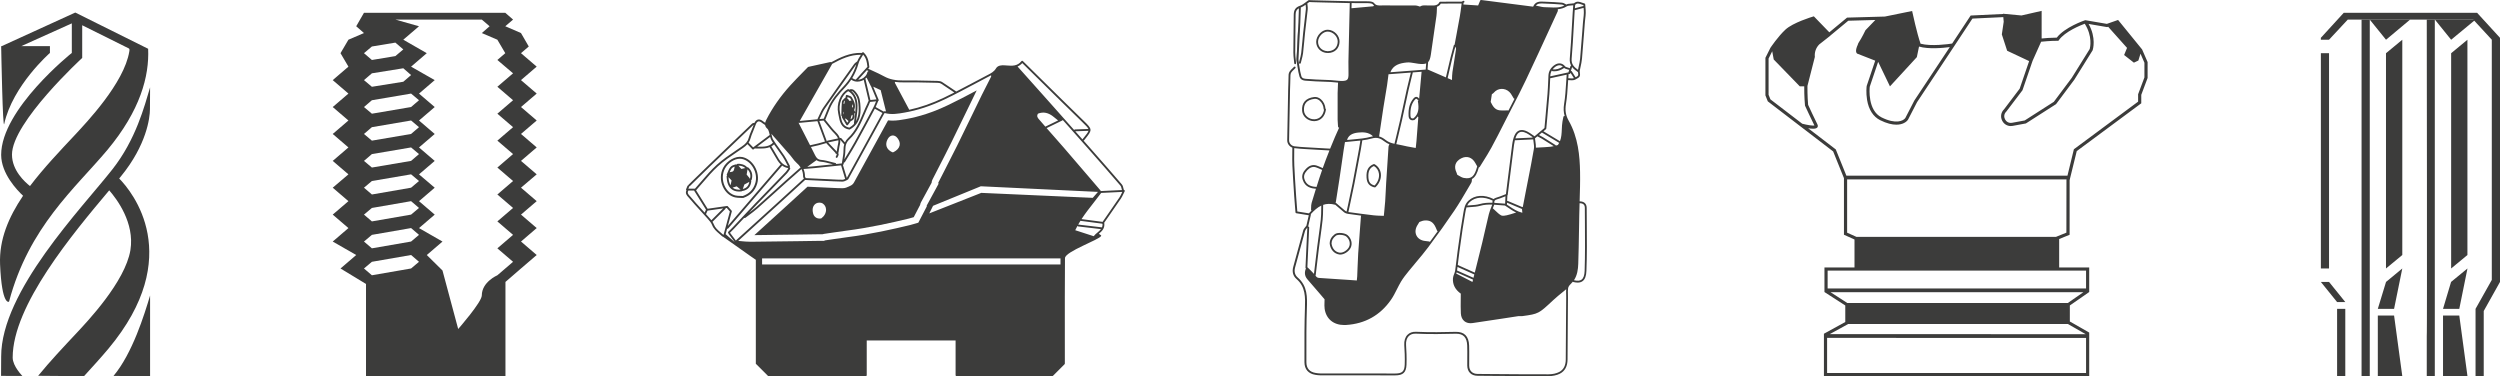<!-- Generator: Adobe Illustrator 19.2.1, SVG Export Plug-In  -->
<svg version="1.1"
	 xmlns="http://www.w3.org/2000/svg" xmlns:xlink="http://www.w3.org/1999/xlink" xmlns:a="http://ns.adobe.com/AdobeSVGViewerExtensions/3.0/"
	 x="0px" y="0px" width="221.611px" height="33.346px" viewBox="0 0 221.611 33.346"
	 style="enable-background:new 0 0 221.611 33.346;" xml:space="preserve">
<style type="text/css">
	.st0{fill:#3C3C3B;}
</style>
<defs>
</defs>
<path class="st0" d="M46.182,7.101l1.392-1.194l-1.392-1.194l0.69-0.592l-0.69-1.192L44.79,2.328l0.69-0.592l-0.69-0.602H32.264
	l-0.688,1.194l0.688,0.602l-1.378,0.59l-0.702,1.194l0.702,1.194l-1.392,1.194l1.392,1.194l-1.392,1.192l1.392,1.194l-1.392,1.194
	l1.392,1.194l-1.392,1.194l1.392,1.192l-1.392,1.183l1.392,1.194l-1.392,1.192l1.392,1.194l-1.392,1.194l2.082,1.194l-1.392,1.194
	l2.26,1.371v8.175h12.362v-8.355l1.377-1.192l1.392-1.194l-1.392-1.194l1.392-1.194l-1.392-1.194l1.392-1.192l-1.392-1.194
	l1.392-1.183l-1.392-1.192l1.392-1.194l-1.392-1.194l1.392-1.194l-1.392-1.194l1.392-1.192L46.182,7.101z M32.966,4.122l2.082-0.345
	L35.75,4.38l-0.702,0.592l-2.082,0.345l-0.702-0.602L32.966,4.122z M32.966,6.499l2.784-0.447l0.69,0.602l-0.69,0.592l-2.784,0.446
	l-0.702-0.59L32.966,6.499z M36.44,23.799l-3.474,0.602l-0.702-0.602l0.702-0.592l3.474-0.602l0.702,0.602L36.44,23.799z
	 M36.44,21.411l-3.474,0.602l-0.702-0.602l0.702-0.592l3.474-0.602l0.702,0.602L36.44,21.411z M36.44,19.024l-3.474,0.602
	l-0.702-0.602l0.702-0.59l3.474-0.602l0.702,0.602L36.44,19.024z M36.44,16.638l-3.474,0.602l-0.702-0.602l0.702-0.592l3.474-0.592
	l0.702,0.592L36.44,16.638z M36.44,14.262l-3.474,0.59l-0.702-0.59l0.702-0.603l3.474-0.59l0.702,0.59L36.44,14.262z M36.44,11.875
	l-3.474,0.592l-0.702-0.592l0.702-0.602l3.474-0.592l0.702,0.592L36.44,11.875z M36.44,9.487l-3.474,0.592l-0.702-0.592l0.702-0.602
	l3.474-0.59l0.702,0.59L36.44,9.487z M45.48,8.885l-1.392,1.194l1.392,1.194l-1.392,1.194l1.392,1.192l-1.392,1.194l1.392,1.194
	l-1.392,1.194l1.392,1.194l-1.392,1.192l1.392,1.194l-1.392,1.194l1.392,1.194l-1.392,1.194c0,0-1.378,0.59-1.378,1.784
	c0,0.592-2.094,2.979-2.094,2.979l-1.392-5.187l-1.392-1.371l1.392-1.194l-2.081-1.194l1.392-1.194l-1.392-1.192l1.392-1.194
	l-1.392-1.183l1.392-1.192l-1.392-1.194l1.392-1.194l-1.392-1.194l1.392-1.194l-1.392-1.192l1.392-1.194L36.44,5.908l1.391-1.194
	L35.75,3.52l1.392-1.192l-2.094-0.592h7.662l0.69,0.592L42.71,2.93l1.378,0.59l0.702,1.194l-0.702,0.602l1.392,1.183l-1.392,1.192
	L45.48,8.885z"/>
<g>
	<line class="st0" x1="13.231" y1="27.935" x2="13.304" y2="26.195"/>
	<path class="st0" d="M13.304,33.346v-7.15c-0.504,1.684-1.559,5.12-3.242,7.128L13.304,33.346z"/>
	<path class="st0" d="M13.132,4.324L6.673,1.112L0.15,4.091H0.104c0,0,0,0.007,0,0.021l0,0h0c0.008,0.434,0.138,7.476,0.27,6.87
		C1.123,7.58,4.426,4.692,4.426,4.692V4.091H1.882l4.484-2.02v2.621c0,0-6.263,4.986-6.263,9.035c0,1.662,1.424,3.145,1.941,3.625
		c-1.289,1.907-2.125,3.893-2.038,6.068c0.159,3.757,0.81,3.334,0.797,3.312c1.757-6.625,5.87-10.05,8.707-13.429
		C12.432,9.801,13.243,6.755,13.132,4.324z M2.658,16.492c-0.454-0.357-1.596-1.383-1.596-2.788c0-2.856,6.225-8.567,6.225-8.567
		V2.238l4.151,2.064c0,0,0.073,0.056,0.025,0.256c-0.454,2.822-3.881,6.38-4.74,7.317C5.286,13.403,3.849,14.92,2.658,16.492z"/>
	<path class="st0" d="M13.292,9.677l0.012-1.93c-0.504,1.684-1.253,4.606-3.339,7.262C7.25,18.467,0.104,25.805,0.104,31.595
		l-0.01,1.723l0.748,0.006h1.142c0,0-0.86-0.858-0.86-1.629c0-4.629,5.341-10.997,8.558-14.823c0.651,0.748,2.272,2.866,1.879,5.299
		c-0.467,2.821-3.88,6.39-4.74,7.316c-1.192,1.272-2.383,2.532-3.439,3.826l4.065,0.033c0.761-0.837,1.498-1.639,2.161-2.431
		c6.851-8.198,2.1-13.932,0.958-15.091l0.172-0.212C12.984,12.856,13.292,10.458,13.292,9.677"/>
</g>
<g>
	<polyline class="st0" points="219.443,33.345 220.169,33.345 220.169,27.568 221.611,24.991 221.611,3.353 219.58,1.134 
		207.76,1.134 205.73,3.353 205.73,3.52 206.456,3.52 208.118,1.736 219.237,1.736 220.884,3.52 220.884,24.813 219.443,27.378 
		219.443,33.345 	"/>
	<rect x="205.733" y="4.715" class="st0" width="0.723" height="19.083"/>
	<rect x="207.171" y="27.378" class="st0" width="0.726" height="5.967"/>
	<polyline class="st0" points="209.339,1.736 209.339,33.345 210.067,33.346 210.067,1.736 209.339,1.736 	"/>
	<path class="st0" d="M215.119,33.345c0.356-0.01,0.713,0,0.713,0V1.736h-0.713c0,0,0.041,28.151,0,28.029"/>
	<polyline class="st0" points="211.505,4.717 211.505,23.799 212.95,22.606 212.95,3.523 	"/>
	<polyline class="st0" points="217.28,4.717 217.28,23.799 218.723,22.606 218.723,3.523 	"/>
	<polyline class="st0" points="212.95,23.799 212.222,27.378 210.78,27.378 211.508,24.991 212.95,23.799 	"/>
	<polyline class="st0" points="218.728,23.799 218.002,27.378 216.56,27.378 217.274,24.991 218.728,23.799 	"/>
	<polyline class="st0" points="210.78,27.97 210.78,33.346 212.95,33.346 212.222,27.97 210.78,27.97 	"/>
	<polyline class="st0" points="216.56,27.97 216.56,33.346 218.728,33.346 218.002,27.97 216.56,27.97 	"/>
	<polyline class="st0" points="207.898,26.776 206.456,24.991 205.73,24.991 207.171,26.776 207.898,26.776 	"/>
	<polyline class="st0" points="210.062,1.734 211.507,3.523 213.647,1.734 	"/>
	<polyline class="st0" points="215.836,1.734 217.28,3.523 219.446,1.734 	"/>
</g>
<g>
	<path class="st0" d="M189.886,4.383l-2.13-2.615l-0.993,0.348l-1.915-0.327L184.814,1.8c-0.074,0.025-1.778,0.608-2.491,1.535
		c-0.561,0.004-1.089,0.051-1.343,0.077V0.963l-1.785,0.408l-1.473-0.138l-0.01-0.001l0,0l-0.157-0.015l0.002,0.022l-2.869,0.137
		l-1.641,2.484c-0.321,0.05-1.865,0.266-2.8,0.014c-0.316-0.897-0.714-2.746-0.718-2.765L169.5,0.974l-2.414,0.493l-3.354,0.094
		l-1.573,1.303l-1.371-1.416l-0.082,0.024c-0.072,0.021-1.768,0.531-2.438,1.153c-0.659,0.612-1.303,1.573-1.33,1.614l-0.444,0.886
		v3.331l0.211,0.528l5.794,4.439l0.957,2.369v5.016l0.935,0.421v2.479h-2.663v2.179l1.846,1.192v1.464l-1.893,1.04v3.763h23.516
		v-3.866l-1.717-0.981v-1.422l1.717-1.192v-2.176h-2.663v-2.522l0.925-0.375l0.002-4.845l0.632-2.574l5.719-4.237V8.407l0.561-1.495
		v-1.41L189.886,4.383z M180.935,3.699c0.211-0.023,0.819-0.083,1.458-0.083h0.072l0.042-0.059c0.543-0.762,1.911-1.311,2.294-1.454
		c0.711,1.117,0.477,2.107,0.442,2.238L183.65,6.9l-1.588,2.124l-2.583,1.654l-1.119,0.206c-0.317,0.058-0.536-0.131-0.627-0.31
		c-0.096-0.188-0.115-0.468,0.119-0.689l1.431-1.887l0.893-2.603L180.935,3.699z M167.534,7.657l2.383-2.593l0.194-0.937
		c0.841,0.251,2.135,0.125,2.728,0.047l-3.144,4.738l-0.798,1.548c-0.18,0.26-0.845,0.577-2.106-0.054
		c-1.242-0.621-1.066-2.541-1.047-2.718l0.744-2.209L167.534,7.657z M156.938,8.808l-0.163-0.406V5.19l0.322-0.645l0.133,0.728
		l2.313,2.383h0.392c-0.006,0.906,0.059,1.613,0.066,1.684l0.002,0.024l0.01,0.022c0.025,0.055,0.603,1.309,0.826,1.742
		c-0.162,0.026-0.628-0.042-1.084-0.162L156.938,8.808z M184.917,33.065h-22.955v-3.113l22.955,0.003V33.065z M184.885,29.623
		l-22.689-0.003l1.64-0.901h19.467L184.885,29.623z M183.296,26.862h-19.54l-1.491-0.962l22.413,0.003L183.296,26.862z
		 M184.917,23.988v1.584l-22.908-0.003v-1.581h2.523h0.14h17.581h0.212H184.917z M183.183,15.928l-0.003,0.014l-0.006,4.681
		l-0.921,0.373v0.001h-17.691l-0.824-0.371v-4.723h19.451L183.183,15.928z M190.092,6.861l-0.561,1.495V9.01l-5.647,4.186
		l-0.046,0.033l-0.569,2.341H163.67l-0.938-2.324l-2.45-1.877c0.154,0.026,0.302,0.042,0.429,0.042c0.179,0,0.319-0.032,0.383-0.112
		c0.028-0.034,0.084-0.13,0.011-0.269c-0.192-0.365-0.744-1.562-0.826-1.739c-0.012-0.133-0.067-0.819-0.06-1.671l0.657-2.575
		c-0.044-0.409,0.099-0.817,0.39-1.108l0.987-0.776l-0.006-0.006l1.59-1.317l2.401-0.068l-0.876,0.91c0,0-0.315,0.666-0.596,1.086
		c-0.045,0.067-0.071,0.135-0.086,0.201c-0.236,0.507-0.141,0.698-0.081,0.76l0.021,0.022l1.606,0.628l-0.752,2.233l-0.006,0.027
		c-0.003,0.023-0.071,0.571,0.036,1.215c0.145,0.871,0.547,1.495,1.162,1.802c0.583,0.291,1.058,0.398,1.434,0.398
		c0.555,0,0.893-0.233,1.035-0.445l0.799-1.549l3.28-4.943l0,0l1.63-2.468l2.738-0.13l0.035,0.41l-0.166,1.123l0.471,1.447
		l1.95,0.918l-0.84,2.447l-1.382,1.825c-0.278,0.27-0.343,0.665-0.167,1.012c0.152,0.299,0.44,0.474,0.762,0.474
		c0.055,0,0.11-0.005,0.166-0.015l1.173-0.216l2.672-1.711l1.622-2.17l1.614-2.591l0.014-0.031c0.015-0.047,0.336-1.083-0.364-2.317
		l1.645,0.281l0.089-0.031l1.674,1.873l-0.259,0.631l0.866,0.678l0.397-0.187l0.189-0.608l0.348,0.801V6.861z"/>
</g>
<g>
	<path class="st0" d="M74.301,10.04c0.015,0.07,0.028,0.143,0.042,0.216c0.095,0.519,0.204,1.107,0.944,1.228
		c0.004,0.001,0.009,0.001,0.013,0.001c0.014,0,0.028-0.004,0.041-0.011c0.897-0.51,0.972-1.332,0.938-1.991
		c-0.022-0.425-0.046-0.865-0.353-1.248L75.89,8.189c-0.123-0.157-0.263-0.335-0.546-0.271c-0.021,0.005-0.038,0.017-0.05,0.034
		c-0.024-0.014-0.048-0.028-0.072-0.041c-0.025-0.013-0.054-0.013-0.079,0.001C74.495,8.274,74.125,9.209,74.301,10.04z
		 M75.76,8.291l0.037,0.047c0.274,0.341,0.295,0.754,0.316,1.153c0.028,0.527-0.044,0.932-0.231,1.251
		c0.012-0.093,0.024-0.186,0.037-0.277c0.049-0.361,0.099-0.734,0.092-1.103c-0.012-0.572-0.195-1.005-0.546-1.291
		C75.583,8.074,75.656,8.158,75.76,8.291z M75.185,8.079c0.426,0.245,0.648,0.678,0.66,1.287c0.004,0.201-0.01,0.405-0.032,0.609
		c0.004-0.019,0.001-0.04-0.009-0.058L75.71,9.752c0.008-0.008,0.015-0.017,0.02-0.029c0.157-0.418-0.024-0.773-0.223-1.1
		c-0.051-0.084-0.155-0.117-0.265-0.152c-0.049-0.016-0.1-0.032-0.148-0.052c-0.023-0.01-0.049-0.009-0.072,0.003
		c-0.022,0.012-0.038,0.033-0.042,0.058l-0.034,0.182c-0.022,0.001-0.043,0.01-0.059,0.028c-0.023,0.027-0.052,0.054-0.084,0.083
		c-0.08,0.074-0.163,0.151-0.173,0.253c-0.03,0.292-0.037,0.59-0.044,0.877c-0.003,0.109-0.005,0.218-0.009,0.326
		c-0.001,0.041,0.028,0.075,0.067,0.082c-0.001,0.002-0.003,0.004-0.004,0.006c-0.019,0.027-0.021,0.062-0.005,0.091l0.388,0.662
		c0.014,0.024,0.039,0.039,0.067,0.041c0.002,0,0.003,0,0.005,0c0.026,0,0.05-0.012,0.066-0.033l0.227-0.301
		c0.009-0.011,0.013-0.024,0.015-0.038c0.285-0.09,0.376-0.286,0.332-0.683v0l0.046-0.033c0.017-0.012,0.028-0.03,0.033-0.05
		c-0.017,0.157-0.038,0.314-0.059,0.469c-0.021,0.158-0.044,0.322-0.06,0.483c-0.002,0.02,0.003,0.039,0.013,0.054
		c-0.115,0.127-0.255,0.237-0.422,0.335c-0.6-0.113-0.688-0.588-0.78-1.09c-0.014-0.074-0.027-0.148-0.042-0.22
		C74.304,9.259,74.62,8.423,75.185,8.079z M74.752,9.907c0-0.005,0-0.009,0-0.014c0.019,0.026,0.031,0.052,0.036,0.079
		c0.01,0.056-0.01,0.118-0.043,0.182C74.747,10.072,74.75,9.989,74.752,9.907z M75.207,10.721c0.002,0.004,0.004,0.008,0.007,0.012
		l-0.111,0.147l-0.204-0.348c0.073-0.04,0.105-0.011,0.182,0.076c0.033,0.038,0.068,0.077,0.111,0.106
		C75.197,10.717,75.202,10.719,75.207,10.721z M75.395,10.569l0.078-0.325l0.105-0.075C75.592,10.416,75.533,10.515,75.395,10.569z
		 M74.779,9.224c0.004-0.061,0.009-0.122,0.015-0.182c0.004-0.036,0.056-0.088,0.104-0.133l-0.055,0.295L74.779,9.224z
		 M75.526,9.431l0.076-0.207c0.025,0.11,0.029,0.224,0.002,0.342L75.526,9.431z M75.098,8.746l0.026-0.139
		c0.023,0.008,0.046,0.015,0.068,0.022c0.076,0.024,0.155,0.049,0.174,0.08c0.041,0.067,0.079,0.134,0.115,0.201
		c-0.002,0-0.004-0.001-0.007,0l-0.19,0.032l-0.099-0.159C75.166,8.752,75.131,8.739,75.098,8.746z"/>
	<path class="st0" d="M65.827,16.929c0.463-0.086,0.722-0.375,0.77-0.859c0.002-0.018-0.004-0.035-0.012-0.05
		c0.009-0.016,0.014-0.034,0.011-0.053c0.019-0.01,0.034-0.027,0.04-0.05c0.117-0.434,0.01-0.796-0.315-1.076
		c-0.027-0.023-0.063-0.025-0.092-0.01c-0.18-0.237-0.588-0.343-0.865-0.306c-0.039,0.005-0.066,0.037-0.07,0.075
		c-0.001-0.002-0.002-0.003-0.004-0.005c-0.021-0.019-0.05-0.027-0.077-0.02c-0.465,0.121-0.526,0.214-0.789,0.89
		c-0.012,0.03-0.005,0.063,0.016,0.086l0.019,0.02c-0.031,0.013-0.053,0.043-0.052,0.079c0.019,0.511,0.159,0.881,0.417,1.101
		c0.179,0.152,0.41,0.229,0.689,0.229c0.068,0,0.14-0.005,0.214-0.014c0.026-0.003,0.048-0.019,0.061-0.042
		c0.008,0.002,0.016,0.004,0.024,0.004C65.816,16.93,65.821,16.93,65.827,16.929z M65.848,16.753l0.136-0.398l0.437-0.232
		C66.367,16.468,66.179,16.675,65.848,16.753z M66.066,14.897l-0.35,0.079l-0.26-0.291C65.662,14.679,65.93,14.756,66.066,14.897z
		 M65.127,14.771c-0.04,0.209-0.07,0.331-0.123,0.39c-0.049,0.055-0.134,0.075-0.323,0.104C64.83,14.91,64.906,14.837,65.127,14.771
		z M66.454,15.803l-0.268-0.329l0.076-0.457c0,0,0.001,0,0.002-0.001c0.234,0.23,0.305,0.511,0.212,0.858L66.454,15.803z
		 M64.851,15.996l-0.09,0.425c-0.107-0.18-0.17-0.422-0.187-0.722L64.851,15.996z M64.938,16.632l0.366-0.114l0.348,0.29
		C65.353,16.837,65.113,16.777,64.938,16.632z"/>
	<path class="st0" d="M65.845,17.545c0.007,0.002,0.014,0.003,0.022,0.003c0.009,0,0.019-0.002,0.028-0.005
		c0.634-0.221,1.035-0.635,1.225-1.266c0.145-0.48,0.062-1.049-0.22-1.523c-0.263-0.441-0.665-0.746-1.103-0.836
		c-0.586-0.12-1.361,0.316-1.693,0.953c-0.265,0.51-0.274,1.14-0.024,1.685c0.225,0.491,0.617,0.834,1.076,0.941
		c0.151,0.035,0.308,0.039,0.459,0.043c0.067,0.002,0.135,0.003,0.202,0.008C65.827,17.548,65.837,17.547,65.845,17.545z
		 M65.196,17.328c-0.406-0.095-0.755-0.403-0.958-0.845c-0.228-0.497-0.221-1.07,0.02-1.533c0.266-0.511,0.842-0.881,1.329-0.881
		c0.06,0,0.119,0.006,0.176,0.017c0.39,0.08,0.751,0.356,0.989,0.755c0.258,0.433,0.334,0.95,0.203,1.384
		c-0.173,0.572-0.536,0.949-1.11,1.151c-0.005-0.001-0.01-0.002-0.015-0.002c-0.069-0.005-0.139-0.006-0.209-0.008
		C65.471,17.363,65.33,17.36,65.196,17.328z"/>
	<path class="st0" d="M83.998,9.336c-1.279,0.609-2.497,1.01-3.723,1.224c-0.374,0.065-0.76,0.133-1.173,0.133
		c-0.132,0-0.259-0.007-0.383-0.021l-3.018,5.504c-0.074,0.136-0.192,0.239-0.331,0.297c-0.033,0.019-0.068,0.036-0.104,0.05
		c-0.017,0.006-0.033,0.015-0.053,0.024c-0.113,0.053-0.284,0.134-0.506,0.136l-0.077,0c-0.267,0-0.528-0.013-0.78-0.026
		c-0.071-0.004-0.143-0.007-0.214-0.01c-0.537-0.025-1.074-0.05-1.622-0.077l-0.431-0.021l-0.527,0.483
		c-0.565,0.517-1.129,1.035-1.695,1.55c-0.829,0.755-1.659,1.508-2.489,2.261c1.297-0.011,2.601-0.03,3.866-0.049
		c0.559-0.008,1.119-0.017,1.679-0.025c0.08-0.001,0.16-0.001,0.24-0.001l0.241,0.001c0.043-0.016,0.088-0.027,0.134-0.034
		c0.192-0.028,0.383-0.057,0.575-0.086l0.047-0.007c0.449-0.068,0.912-0.138,1.377-0.196c2.028-0.255,4.009-0.703,5.508-1.065
		c0.147-0.036,0.298-0.081,0.458-0.129l0.567-1.089c0.011-0.079,0.036-0.157,0.075-0.229l0.944-1.734
		c0.003-0.096,0.028-0.192,0.073-0.28c0.171-0.336,0.344-0.672,0.516-1.007c0.378-0.735,0.769-1.496,1.141-2.249
		c0.433-0.875,0.877-1.792,1.269-2.6l0.01-0.021c0.304-0.627,0.608-1.255,0.915-1.881c0.024-0.049,0.049-0.099,0.073-0.148
		C85.741,8.459,84.874,8.918,83.998,9.336z M72.807,19.354c-0.021,0.015-0.047,0.019-0.07,0.013
		c-0.004,0.001-0.008,0.002-0.012,0.002c-0.025,0.003-0.05,0.004-0.074,0.004c-0.292,0-0.512-0.18-0.581-0.484
		c-0.091-0.399,0.009-0.705,0.282-0.861c0.154-0.089,0.431-0.088,0.568,0.002c0.191,0.125,0.299,0.318,0.306,0.546
		C73.234,18.864,73.077,19.155,72.807,19.354z M79.746,12.897c-0.052,0.232-0.234,0.431-0.541,0.592
		c-0.019,0.01-0.04,0.012-0.059,0.007c-0.007,0.002-0.014,0.003-0.021,0.003c-0.012,0-0.023-0.002-0.035-0.008
		c-0.254-0.118-0.425-0.288-0.494-0.493c-0.067-0.197-0.038-0.423,0.084-0.654c0.106-0.202,0.259-0.321,0.431-0.335
		c0.165-0.013,0.325,0.072,0.452,0.241C79.732,12.472,79.793,12.689,79.746,12.897z"/>
	<g>
		<path class="st0" d="M99.694,16.876c-0.015-0.024-0.043-0.039-0.07-0.038c-0.013-0.042-0.024-0.086-0.035-0.133
			c-0.03-0.129-0.061-0.262-0.146-0.361c-0.85-0.992-1.768-2.045-2.89-3.314c-0.167-0.189-0.335-0.379-0.503-0.568
			c0.02-0.003,0.038-0.013,0.052-0.03l0.104-0.13c0.638-0.796,0.634-0.841-0.14-1.591l-0.05-0.048
			c-1.263-1.225-2.542-2.487-3.779-3.707c-0.52-0.513-1.042-1.028-1.567-1.544c-0.017-0.017-0.04-0.025-0.063-0.024
			c-0.023,0.001-0.045,0.013-0.06,0.031c-0.361,0.458-0.837,0.422-1.34,0.383c-0.051-0.004-0.101-0.008-0.151-0.011
			c-0.251-0.017-0.605-0.007-0.766,0.27c-0.172,0.294-0.438,0.431-0.719,0.576l-0.089,0.046c-0.385,0.201-0.775,0.409-1.152,0.609
			c-0.513,0.273-1.037,0.551-1.565,0.821c-0.103-0.07-0.207-0.141-0.31-0.211c-0.308-0.21-0.626-0.428-0.946-0.632
			c-0.098-0.062-0.232-0.094-0.411-0.098c-0.202-0.004-0.404-0.009-0.606-0.013c-0.778-0.017-1.583-0.036-2.374-0.024
			c-0.728,0.011-1.265-0.101-1.74-0.363c-0.335-0.185-0.689-0.345-1.031-0.501c-0.13-0.059-0.259-0.118-0.388-0.179l0.082-0.09
			c0.016-0.018,0.024-0.042,0.021-0.065l-0.008-0.065c-0.046-0.396-0.099-0.846-0.5-1.223c-0.019-0.017-0.044-0.025-0.069-0.021
			c-0.025,0.004-0.047,0.019-0.06,0.042c-0.007,0.012-0.014,0.023-0.021,0.035c-0.013-0.009-0.028-0.016-0.045-0.016
			c-1.022-0.027-1.886,0.397-2.684,0.835c-0.02-0.02-0.048-0.03-0.076-0.024l-1.942,0.428c-0.016,0.003-0.03,0.012-0.042,0.023
			c-0.144,0.149-0.295,0.302-0.45,0.46c-0.365,0.372-0.743,0.756-1.11,1.161c-0.872,0.962-1.586,1.983-2.122,3.035
			c-0.044,0.085-0.084,0.18-0.104,0.278c-0.051-0.032-0.1-0.063-0.143-0.099c-0.195-0.165-0.363-0.225-0.514-0.183
			c-0.12,0.034-0.219,0.131-0.299,0.295c-0.017-0.006-0.036-0.008-0.054-0.002c-0.011,0.004-0.022,0.006-0.034,0.009
			c-0.037,0.008-0.084,0.019-0.12,0.053c-1.171,1.116-2.497,2.381-3.805,3.638c-0.42,0.404-0.843,0.819-1.252,1.22
			c-0.19,0.186-0.379,0.372-0.569,0.558c-0.017,0.016-0.025,0.038-0.025,0.059c-0.033,0-0.063,0.019-0.077,0.051l-0.119,0.289
			c-0.01,0.026-0.008,0.055,0.008,0.078c0.006,0.008,0.013,0.015,0.021,0.021c-0.134,0.276,0.05,0.476,0.174,0.609
			c0.023,0.024,0.045,0.048,0.064,0.071c0.32,0.384,0.663,0.758,0.994,1.121c0.2,0.219,0.407,0.445,0.607,0.67l0.044,0.05
			c0.153,0.172,0.312,0.35,0.387,0.547c0.136,0.354,0.397,0.576,0.65,0.791c0.085,0.072,0.172,0.146,0.252,0.224
			c0.02,0.019,0.042,0.026,0.065,0.026c0.024,0,2.891,2.058,2.914,2.049l0,9.216c0,0.022-0.016-0.016,0,0l1.075,1.075
			c0.016,0.016,0.037,0.024,0.058,0.024h8.615c0.046,0,0.083-0.037,0.083-0.083v-3.08h7.877v3.08c0,0.046,0.037,0.083,0.083,0.083
			h8.486c0.022,0,0.043-0.009,0.058-0.024l1.034-1.034c0.016-0.016,0.024-0.037,0.024-0.058c0-0.83-0.001-1.663-0.002-2.498
			c-0.002-2.458-0.005-4.338,0.014-6.846c0.004-0.589,3.072-1.637,3.21-1.974c0.026-0.064-0.107-0.094-0.159-0.152
			c-0.013-0.015-0.027-0.029-0.04-0.043c0.255-0.215,0.531-0.463,0.475-0.926c-0.002-0.013-0.006-0.026-0.014-0.036
			c0.002-0.002,0.004-0.005,0.005-0.007c0.131-0.19,0.263-0.38,0.395-0.569c0.359-0.518,0.731-1.053,1.091-1.584
			c0.078-0.116,0.139-0.243,0.209-0.39c0.036-0.075,0.074-0.157,0.12-0.246C99.711,16.932,99.71,16.901,99.694,16.876z
			 M96.429,13.14c1.121,1.268,2.038,2.321,2.888,3.312c0.059,0.068,0.084,0.176,0.111,0.291c0.008,0.034,0.017,0.069,0.026,0.103
			l-1.887,0.091c0.002-0.021-0.004-0.043-0.02-0.061c-0.323-0.376-0.645-0.753-0.967-1.13c-0.739-0.864-1.503-1.757-2.259-2.632
			c-0.316-0.366-0.642-0.735-0.957-1.091c-0.194-0.219-0.391-0.442-0.587-0.667l1.395-0.678c0.018-0.009,0.03-0.023,0.038-0.04
			C94.948,11.469,95.693,12.308,96.429,13.14z M92.664,11.227c-0.15-0.171-0.299-0.343-0.446-0.515
			c-0.021-0.025-0.044-0.049-0.066-0.075c-0.156-0.173-0.292-0.323-0.141-0.562c0.481-0.191,0.942-0.092,1.411,0.302
			c0.094,0.079,0.191,0.156,0.285,0.23c0.03,0.023,0.059,0.047,0.088,0.07L92.664,11.227z M96.076,12.2l-0.104,0.13
			c-0.007,0.009-0.012,0.018-0.015,0.029c-0.213-0.241-0.427-0.481-0.64-0.722l1.17-0.04C96.448,11.736,96.305,11.916,96.076,12.2z
			 M90.618,5.594c0.503,0.495,1.004,0.989,1.503,1.482c1.237,1.22,2.516,2.482,3.78,3.708l0.05,0.049
			c0.293,0.283,0.472,0.458,0.529,0.599l-1.189,0.041c-0.033,0.001-0.061,0.022-0.073,0.051c-0.697-0.785-1.394-1.568-2.076-2.334
			l-0.556-0.625c-0.558-0.626-1.117-1.251-1.676-1.876l-0.712-0.796C90.345,5.832,90.488,5.738,90.618,5.594z M97.329,17.01
			l-0.462,0.528l-9.882-0.441l-4.609,1.819l0.334-0.672l4.233-1.731l0.032,0.001L97.329,17.01z M79.329,7.304
			c0.002-0.016,0.003-0.031,0.003-0.046c0.284,0.042,0.553,0.048,0.787,0.045c0.789-0.012,1.592,0.007,2.368,0.024
			c0.202,0.005,0.404,0.009,0.606,0.013c0.146,0.003,0.256,0.027,0.326,0.072c0.318,0.202,0.635,0.419,0.942,0.629
			c0.078,0.054,0.157,0.107,0.235,0.16c-0.306,0.156-0.613,0.309-0.922,0.456c-1.056,0.503-2.066,0.856-3.074,1.073l-0.173-0.324
			c-0.368-0.689-0.737-1.378-1.101-2.064C79.325,7.337,79.328,7.317,79.329,7.304z M78.067,7.991l0.472,1.887
			c-0.018-0.004-0.036-0.008-0.054-0.013c-0.05-0.014-0.098,0.003-0.133,0.015c-0.01,0.003-0.019,0.007-0.028,0.009
			c-0.001,0-0.002,0.001-0.003,0.001c-0.006-0.008-0.014-0.015-0.023-0.02l-0.662-0.372c-0.005-0.003-0.011-0.004-0.017-0.005
			c0.046-0.1,0.089-0.201,0.13-0.301c0.029-0.07,0.058-0.14,0.088-0.209c0.004-0.008,0.004-0.016,0.005-0.025
			c0.018-0.006,0.034-0.017,0.044-0.034c0.013-0.022,0.015-0.05,0.005-0.074l-0.487-1.17L78.067,7.991z M76.944,9.037
			c-0.014,0.027-0.021,0.054-0.028,0.077c-0.005,0.018-0.01,0.034-0.016,0.047c-0.141,0.286-0.268,0.584-0.391,0.873
			c-0.333,0.783-0.678,1.593-1.33,2.203c-0.124,0.116-0.216,0.243-0.282,0.386l-0.318-0.369c-0.02-0.023-0.05-0.033-0.08-0.027
			l-0.055,0.012c-0.056-0.171-0.167-0.335-0.339-0.503c-0.255-0.25-0.48-0.536-0.698-0.812c-0.083-0.106-0.166-0.21-0.249-0.312
			l0.109-0.267c0.091-0.223,0.181-0.441,0.268-0.661c0.301-0.757,0.831-1.356,1.395-1.953c0.199-0.211,0.375-0.436,0.531-0.675
			c0.005,0.007,0.01,0.013,0.017,0.018c0.15,0.109,0.332,0.164,0.524,0.164c0.136,0,0.276-0.028,0.413-0.084
			c0.053-0.022,0.102-0.048,0.15-0.076l0.438,1.863C76.985,8.969,76.963,9.001,76.944,9.037z M77.049,9.234
			c0.013-0.026,0.02-0.052,0.026-0.075c0.005-0.018,0.01-0.035,0.016-0.047c0.013-0.026,0.031-0.051,0.049-0.076
			c0.001-0.002,0.002-0.003,0.003-0.004c0.002,0,0.004,0.001,0.006,0.001l0.509-0.051c-0.021,0.049-0.042,0.098-0.062,0.148
			c-0.061,0.148-0.124,0.301-0.2,0.442l-0.035,0.065c-0.525,0.984-1.068,2.001-1.619,2.992c-0.215,0.386-0.45,0.77-0.677,1.142
			c-0.073,0.119-0.145,0.238-0.217,0.357c0.046-0.274,0.09-0.556,0.088-0.837c-0.003-0.416,0.103-0.695,0.357-0.933
			c0.677-0.634,1.029-1.46,1.369-2.259C76.784,9.812,76.91,9.516,77.049,9.234z M74.294,12.735c-0.042,0.172-0.068,0.349-0.093,0.52
			c-0.011,0.072-0.021,0.143-0.033,0.215c-0.002-0.001-0.003-0.002-0.005-0.003c0.003-0.024-0.003-0.048-0.021-0.067l-0.734-0.774
			l0.911-0.192C74.328,12.529,74.32,12.628,74.294,12.735z M74.812,7.616c-0.575,0.61-1.117,1.222-1.428,2.006
			c-0.087,0.219-0.176,0.437-0.267,0.659l-0.099,0.242c-0.006-0.001-0.013-0.003-0.019-0.002l-0.352,0.034
			c0.045-0.092,0.088-0.185,0.129-0.276c0.102-0.225,0.208-0.457,0.346-0.657c0.787-1.137,1.605-2.281,2.397-3.388l0.328-0.459
			c0.015-0.021,0.034-0.04,0.056-0.059C75.671,6.46,75.314,7.084,74.812,7.616z M73.008,10.687c0.091,0.11,0.18,0.223,0.271,0.338
			c0.221,0.28,0.449,0.57,0.712,0.828c0.147,0.144,0.242,0.279,0.291,0.42l-0.921,0.194c-0.033,0.007-0.057,0.033-0.064,0.064
			l-0.67-1.807L73.008,10.687z M73.277,12.728l0.744,0.786c0.006,0.006,0.014,0.011,0.021,0.015
			c-0.005,0.037,0.013,0.073,0.049,0.088c0.066,0.027,0.079,0.05,0.081,0.057c0.009,0.024-0.02,0.078-0.043,0.121
			c-0.016,0.029-0.031,0.058-0.042,0.087c-0.017,0.042,0.004,0.091,0.046,0.107c0.01,0.004,0.02,0.006,0.031,0.006
			c0.033,0,0.064-0.02,0.077-0.052c0.009-0.023,0.022-0.047,0.035-0.07c0.039-0.072,0.087-0.162,0.053-0.256
			c-0.007-0.019-0.018-0.037-0.031-0.054c0.016-0.012,0.027-0.03,0.031-0.051c0.013-0.077,0.024-0.155,0.036-0.233
			c0.025-0.167,0.05-0.34,0.09-0.505c0.032-0.133,0.042-0.257,0.027-0.375l0.006-0.001l0.317,0.368
			c0.009,0.01,0.02,0.017,0.032,0.022c-0.044,0.149-0.066,0.314-0.065,0.504c0.002,0.28-0.046,0.569-0.093,0.849
			c-0.019,0.115-0.038,0.233-0.055,0.35c-0.009-0.001-0.018,0-0.027,0.002c-0.009-0.002-0.019-0.004-0.028-0.003l-0.448,0.047
			c0.003-0.04-0.022-0.077-0.062-0.086c-0.124-0.029-0.25-0.063-0.372-0.095c-0.286-0.077-0.582-0.156-0.882-0.182
			c-0.302-0.026-0.428-0.168-0.555-0.422c-0.121-0.241-0.243-0.482-0.365-0.724c0.055-0.012,0.11-0.024,0.164-0.036
			c0.171-0.037,0.349-0.075,0.522-0.119c0.167-0.042,0.332-0.09,0.49-0.137c0.066-0.019,0.132-0.039,0.195-0.057
			C73.258,12.698,73.264,12.715,73.277,12.728z M72.38,14.195c0.104,0.079,0.234,0.129,0.411,0.144
			c0.285,0.024,0.574,0.102,0.853,0.177c0.063,0.017,0.128,0.034,0.193,0.051c-0.555,0.058-1.111,0.116-1.666,0.171
			c-0.203,0.02-0.409,0.037-0.611,0.053L72.38,14.195z M72.187,14.903c0.568-0.057,1.136-0.116,1.704-0.175l0.667-0.069l0.354,1.179
			c0.002,0.006,0.005,0.012,0.008,0.017c-0.009,0.004-0.018,0.008-0.027,0.012c-0.069,0.033-0.135,0.064-0.193,0.064
			c-0.271,0.003-0.545-0.011-0.812-0.025c-0.072-0.004-0.145-0.007-0.217-0.011c-0.539-0.025-1.078-0.051-1.621-0.077l-0.618-0.03
			c-0.008-0.013-0.016-0.026-0.025-0.039c-0.024-0.037-0.05-0.078-0.05-0.103c0-0.239-0.043-0.46-0.129-0.665
			c0.091-0.008,0.183-0.015,0.274-0.022C71.727,14.944,71.959,14.926,72.187,14.903z M74.717,14.612
			c0.034-0.007,0.062-0.033,0.067-0.069c0.006-0.046,0.013-0.092,0.02-0.138c0.007,0.002,0.014,0.003,0.022,0.003
			c0.028,0,0.055-0.014,0.071-0.04c0.102-0.171,0.206-0.34,0.31-0.51c0.228-0.373,0.464-0.759,0.68-1.148
			c0.551-0.992,1.095-2.01,1.621-2.995l0.035-0.066c0.002-0.004,0.004-0.008,0.006-0.013c0.002,0.002,0.004,0.004,0.007,0.006
			l0.662,0.372c0.002,0.001,0.003,0.001,0.005,0.002l-3.157,5.757L74.717,14.612z M77.218,7.653
			c0.001,0.008,0.003,0.015,0.006,0.023l0.472,1.135l-0.539,0.054l-0.432-1.836c-0.004-0.018-0.015-0.031-0.027-0.042
			c0.043-0.035,0.083-0.072,0.12-0.112c0.001,0.001,0,0.003,0.001,0.004l0.372,0.744C77.198,7.635,77.207,7.645,77.218,7.653z
			 M76.989,6.293l-0.095,0.079c-0.045,0.27-0.252,0.511-0.539,0.628c-0.094,0.038-0.189,0.06-0.282,0.067l0.767-0.844
			C76.86,6.234,76.92,6.261,76.989,6.293z M76.395,5.038c0.039-0.062,0.079-0.125,0.118-0.19c0.29,0.32,0.334,0.689,0.375,1.047
			l0.003,0.028l-1.011,1.112c-0.007,0.008-0.012,0.016-0.015,0.025C75.76,7.04,75.662,7.001,75.577,6.94
			c-0.01-0.008-0.022-0.012-0.034-0.014c0.245-0.403,0.435-0.846,0.572-1.341C76.167,5.399,76.278,5.224,76.395,5.038z
			 M73.744,5.709c0.007-0.012,0.01-0.025,0.01-0.039c0.768-0.42,1.599-0.829,2.559-0.814c-0.019,0.031-0.039,0.063-0.058,0.093
			c-0.105,0.166-0.205,0.325-0.268,0.496c-0.005,0.003-0.011,0.004-0.015,0.008c-0.025,0.021-0.052,0.04-0.078,0.06
			c-0.065,0.047-0.132,0.096-0.181,0.165l-0.328,0.459c-0.792,1.107-1.61,2.252-2.398,3.39c-0.147,0.212-0.256,0.452-0.361,0.683
			c-0.047,0.104-0.096,0.212-0.148,0.315c-0.008,0.015-0.009,0.031-0.007,0.047l-1.577,0.152L73.744,5.709z M70.807,10.876
			c0.014,0.01,0.031,0.017,0.049,0.017c0.003,0,0.005,0,0.008,0l1.593-0.153l0.67,1.806c-0.037,0.011-0.074,0.022-0.112,0.033
			c-0.157,0.046-0.32,0.094-0.484,0.135c-0.171,0.043-0.346,0.081-0.516,0.117c-0.069,0.015-0.138,0.03-0.207,0.045
			c-0.211-0.415-0.422-0.827-0.63-1.232c-0.128-0.249-0.255-0.498-0.383-0.747L70.807,10.876z M68.749,12.281
			c0.434,0.492,0.868,0.985,1.299,1.48c0.068,0.078,0.132,0.164,0.194,0.248c0.108,0.145,0.219,0.294,0.359,0.415
			c0.153,0.132,0.275,0.27,0.368,0.418c-0.001,0.001-0.002,0.001-0.002,0.001c-0.142,0.125-0.285,0.25-0.427,0.374
			c-0.308,0.269-0.627,0.548-0.937,0.826c-0.322,0.289-0.642,0.579-0.963,0.87c-0.524,0.475-1.065,0.966-1.604,1.441
			c-0.204,0.179-0.425,0.347-0.643,0.509c0.225-0.239,0.452-0.479,0.679-0.715c0.47-0.49,0.951-0.985,1.416-1.464
			c0.424-0.436,0.847-0.872,1.268-1.31c0.081-0.085,0.144-0.181,0.205-0.274c0.026-0.039,0.05-0.077,0.076-0.113
			c0.019-0.026,0.021-0.06,0.005-0.088c-0.012-0.021-0.02-0.04-0.028-0.056c-0.006-0.013-0.012-0.025-0.019-0.038
			c0.032-0.024,0.044-0.068,0.024-0.105c-0.051-0.094-0.1-0.188-0.149-0.283c-0.109-0.21-0.222-0.428-0.355-0.629
			c-0.137-0.209-0.286-0.414-0.429-0.613c-0.187-0.258-0.379-0.525-0.547-0.8c-0.075-0.123-0.107-0.275-0.142-0.437
			c-0.005-0.025-0.011-0.05-0.017-0.075L68.749,12.281z M64.854,18.673l-0.337-0.386c-0.018-0.021-0.046-0.032-0.074-0.028
			l-1.716,0.245l-1.024-1.639c0.002-0.001,0.004-0.002,0.005-0.004c0.195-0.217,0.389-0.444,0.577-0.663
			c0.429-0.501,0.873-1.019,1.364-1.465c0.511-0.464,1.102-0.863,1.673-1.249c0.181-0.122,0.361-0.244,0.54-0.369
			c0.153-0.106,0.285-0.214,0.394-0.338l0.439,0.453c0.016,0.017,0.038,0.025,0.059,0.025c0.017,0,0.035-0.005,0.05-0.017
			l0.118-0.089c0.014,0.01,0.03,0.017,0.049,0.016c0.095-0.003,0.191-0.001,0.287,0c0.052,0,0.105,0.001,0.158,0.001
			c0.274,0,0.55-0.015,0.807-0.12c0.051,0.085,0.102,0.169,0.154,0.253c0.114,0.185,0.231,0.376,0.336,0.569
			c0.144,0.263,0.294,0.514,0.496,0.705l-0.553,0.64c-0.419,0.485-0.837,0.969-1.254,1.455c-0.705,0.821-1.409,1.642-2.112,2.463
			l-0.769,0.898l0.35-1.282C64.878,18.723,64.872,18.694,64.854,18.673z M68.859,13.791c-0.107-0.196-0.226-0.389-0.34-0.576
			c-0.049-0.079-0.097-0.159-0.145-0.239c0.083-0.048,0.164-0.108,0.242-0.181c0.11,0.162,0.224,0.321,0.336,0.476
			c0.142,0.197,0.29,0.401,0.425,0.607c0.128,0.195,0.239,0.408,0.346,0.615c0.041,0.08,0.083,0.159,0.125,0.238
			C69.354,14.628,69.106,14.244,68.859,13.791z M68.397,12.46c0.04,0.066,0.082,0.131,0.124,0.195
			c-0.356,0.355-0.795,0.351-1.261,0.346c-0.046,0-0.092-0.001-0.138-0.001l1.15-0.862C68.301,12.251,68.337,12.362,68.397,12.46z
			 M66.961,11.125c0.07-0.211,0.156-0.332,0.256-0.36c0.092-0.026,0.214,0.024,0.362,0.15c0.056,0.048,0.118,0.086,0.178,0.123
			c0.022,0.014,0.044,0.028,0.065,0.042c0.017,0.115,0.076,0.231,0.207,0.339c0.067,0.055,0.105,0.175,0.141,0.288
			c0.027,0.084,0.047,0.176,0.066,0.265c-0.012,0.002-0.023,0.007-0.033,0.014l-1.439,1.079l-0.396-0.409
			c-0.003-0.003-0.007-0.004-0.01-0.007c0.071-0.106,0.127-0.226,0.165-0.366c0.059-0.221,0.151-0.439,0.24-0.65
			C66.832,11.467,66.903,11.297,66.961,11.125z M61.092,16.548c0.004-0.01,0.006-0.021,0.006-0.032l0,0
			c0.021,0,0.042-0.008,0.058-0.024c0.19-0.186,0.38-0.372,0.569-0.558c0.408-0.401,0.831-0.816,1.25-1.219
			c1.307-1.256,2.634-2.521,3.803-3.637c0.004-0.003,0.014-0.006,0.025-0.008l0,0.001c-0.055,0.167-0.126,0.333-0.194,0.494
			c-0.091,0.217-0.186,0.44-0.248,0.672c-0.089,0.334-0.294,0.531-0.595,0.741c-0.178,0.124-0.358,0.246-0.538,0.367
			c-0.576,0.389-1.171,0.792-1.691,1.264c-0.499,0.453-0.947,0.975-1.379,1.48c-0.179,0.209-0.364,0.425-0.55,0.632h-0.59
			L61.092,16.548z M62.462,18.846c-0.087-0.096-0.174-0.191-0.259-0.284c-0.33-0.361-0.672-0.734-0.989-1.115
			c-0.021-0.025-0.045-0.051-0.07-0.077c-0.144-0.155-0.232-0.27-0.139-0.441c0.007-0.013,0.009-0.026,0.009-0.04h0.509
			c0,0.001,0,0.002,0.001,0.003l1.056,1.69L62.462,18.846z M63.065,19.518c-0.002,0.002-0.003,0.005-0.005,0.008
			c-0.065-0.083-0.136-0.163-0.206-0.242l-0.044-0.049c-0.075-0.085-0.151-0.169-0.228-0.254l0.137-0.309l1.389-0.198L63.065,19.518
			z M64.158,20.748v0.038c-0.012,0.005-0.023,0.009-0.036,0.015c-0.005,0.002-0.01,0.005-0.016,0.007
			c-0.075-0.07-0.154-0.137-0.23-0.202c-0.248-0.21-0.482-0.409-0.603-0.724c-0.031-0.08-0.072-0.156-0.12-0.228
			c0.011-0.004,0.021-0.01,0.03-0.019l1.116-1.116c0.02-0.02,0.026-0.048,0.021-0.074l0.102-0.015l0.278,0.319l-0.539,1.978
			C64.159,20.733,64.158,20.741,64.158,20.748z M64.323,20.759l0.133-0.487c0.01,0.005,0.021,0.007,0.033,0.007
			c0.023,0,0.046-0.01,0.063-0.029l0.865-1.01c0.704-0.821,1.408-1.643,2.112-2.463c0.417-0.486,0.835-0.97,1.254-1.455l0.554-0.642
			c0.145,0.107,0.315,0.185,0.523,0.22c0.001,0.003,0.003,0.006,0.004,0.009c0.003,0.007,0.006,0.014,0.01,0.021
			c-0.017,0.025-0.034,0.051-0.051,0.077c-0.057,0.087-0.115,0.176-0.186,0.25c-0.421,0.438-0.844,0.874-1.268,1.31
			c-0.465,0.479-0.946,0.974-1.416,1.464c-0.424,0.442-0.849,0.895-1.26,1.334c-0.242,0.258-0.484,0.516-0.727,0.773
			c-0.091,0.096-0.188,0.191-0.281,0.283c-0.044,0.043-0.087,0.086-0.13,0.129c-0.032,0.032-0.032,0.085,0,0.117
			c0.005,0.005,0.012,0.008,0.018,0.012c-0.003,0.021,0.002,0.043,0.016,0.062l0.543,0.722L64.323,20.759z M65.237,21.332
			l-0.518-0.688c-0.003-0.005-0.008-0.007-0.012-0.011c0.031-0.031,0.062-0.061,0.093-0.092c0.094-0.093,0.192-0.189,0.285-0.288
			c0.243-0.257,0.485-0.515,0.727-0.774c0.052-0.056,0.105-0.112,0.158-0.169c0.014,0.01,0.03,0.018,0.048,0.018
			c0.018,0,0.035-0.006,0.05-0.017c0.112-0.086,0.225-0.17,0.339-0.254c0.247-0.183,0.502-0.373,0.737-0.58
			c0.54-0.476,1.082-0.967,1.606-1.442c0.32-0.29,0.64-0.581,0.962-0.869c0.309-0.277,0.628-0.556,0.936-0.825
			c0.134-0.117,0.268-0.234,0.402-0.352c0.095,0.2,0.141,0.418,0.141,0.66c0,0.067,0.034,0.124,0.068,0.179l-0.711,0.651
			c-0.564,0.517-1.128,1.033-1.693,1.548c-0.85,0.774-1.702,1.547-2.553,2.319l-1.044,0.947
			C65.248,21.304,65.241,21.317,65.237,21.332z M65.439,21.354l0.975-0.885c0.852-0.773,1.703-1.546,2.553-2.32
			c0.566-0.515,1.13-1.032,1.694-1.549l0.708-0.649c0.003,0.001,0.006,0.002,0.009,0.002l0.664,0.032
			c0.543,0.026,1.082,0.052,1.621,0.077c0.072,0.003,0.144,0.007,0.217,0.011c0.246,0.012,0.499,0.025,0.75,0.025
			c0.024,0,0.047,0,0.071,0c0.094-0.001,0.179-0.041,0.262-0.08c0.032-0.015,0.065-0.031,0.097-0.043
			c0.019-0.007,0.033-0.021,0.042-0.038c0.004,0.001,0.008,0.001,0.011,0.001c0.029,0,0.058-0.016,0.073-0.043l3.211-5.856
			c0.003-0.001,0.005-0.002,0.008-0.003c0.012-0.004,0.033-0.011,0.036-0.012c0.587,0.159,1.167,0.057,1.732-0.042
			c1.173-0.205,2.342-0.59,3.572-1.176c0.9-0.429,1.795-0.906,2.661-1.366c0.377-0.201,0.766-0.408,1.151-0.609l0.088-0.045
			c0.07-0.036,0.141-0.072,0.21-0.111c0,0.003,0,0.005,0.001,0.008c0.005,0.045,0.01,0.095-0.002,0.119
			c-0.128,0.258-0.262,0.518-0.392,0.77c-0.143,0.276-0.29,0.562-0.429,0.846c-0.31,0.633-0.617,1.266-0.924,1.9
			c-0.414,0.855-0.843,1.739-1.271,2.605c-0.374,0.756-0.766,1.519-1.145,2.257c-0.172,0.335-0.344,0.67-0.515,1.005
			c-0.012,0.024-0.012,0.053,0.001,0.077c0.007,0.012,0.016,0.022,0.027,0.029c-0.006,0.006-0.013,0.012-0.017,0.02l-1.035,1.901
			c-0.014,0.026-0.012,0.058,0.003,0.082c-0.001,0.001-0.002,0.002-0.002,0.003l-0.751,1.443c-0.075,0.022-0.148,0.044-0.219,0.065
			c-0.174,0.053-0.339,0.102-0.506,0.143c-1.514,0.366-3.516,0.819-5.572,1.077c-0.455,0.057-0.916,0.127-1.362,0.194
			c-0.208,0.031-0.416,0.063-0.625,0.093c-0.027,0.004-0.047,0.021-0.059,0.043c-0.004-0.001-0.007-0.002-0.011-0.002l-0.196,0
			c-0.142,0-0.284-0.001-0.426,0.001c-0.559,0.008-1.119,0.016-1.678,0.025c-1.374,0.021-2.796,0.042-4.193,0.052
			c-0.323,0.001-0.641-0.03-0.951-0.061C65.548,21.364,65.494,21.359,65.439,21.354z M94.007,23.444H67.555v-0.538h26.452V23.444z
			 M97.283,20.613c-0.118,0.099-0.24,0.201-0.333,0.325l-1.636-0.531c0.061-0.13,0.127-0.257,0.195-0.382
			c0.012,0.025,0.034,0.044,0.064,0.047l2.022,0.238C97.511,20.421,97.399,20.516,97.283,20.613z M97.685,20.154l-2.093-0.246
			c-0.006-0.001-0.012,0.001-0.018,0.001c0.064-0.113,0.13-0.225,0.199-0.334c0.002,0,0.004,0.001,0.006,0.001l0.268,0.035
			c0.545,0.071,1.089,0.142,1.632,0.214c0.005,0.001,0.02,0.01,0.033,0.017c0.006,0.003,0.013,0.007,0.02,0.011
			C97.739,19.969,97.721,20.067,97.685,20.154z M99.428,17.133c-0.07,0.147-0.125,0.263-0.196,0.369
			c-0.359,0.53-0.73,1.065-1.09,1.582c-0.132,0.19-0.264,0.38-0.395,0.57c-0.004,0.005-0.007,0.011-0.009,0.017
			c-0.011-0.004-0.023-0.008-0.036-0.009c-0.545-0.072-1.089-0.143-1.634-0.214l-0.196-0.026c0.333-0.51,0.708-0.987,1.075-1.454
			c0.221-0.282,0.45-0.573,0.666-0.866l1.875-0.09C99.467,17.053,99.447,17.094,99.428,17.133z"/>
	</g>
</g>
<g>
	<g>
		<path class="st0" d="M140.66,19.825c-0.004-0.466-0.007-0.932-0.009-1.398c-0.001-0.365-0.226-0.575-0.617-0.579h-0.001
			c-0.003,0-0.005,0.001-0.008,0.002c0-0.007,0-0.014,0.001-0.02c0.027-0.848,0.054-1.725,0.038-2.587
			c-0.026-1.415-0.166-3.061-1.005-4.539c-0.266-0.469-0.339-0.913-0.245-1.486c0.099-0.596,0.137-1.209,0.174-1.802
			c0.006-0.104,0.013-0.21,0.02-0.317c0.052,0.001,0.102,0.004,0.156,0.009c0.053,0.005,0.109,0.01,0.168,0.01
			c0.104,0,0.215-0.016,0.333-0.078l0.022-0.012c0.351-0.184,0.423-0.239,0.347-0.694c-0.002-0.01-0.006-0.019-0.01-0.027
			c0.003-0.006,0.006-0.013,0.008-0.02c0.021-0.112,0.046-0.223,0.07-0.335c0.053-0.244,0.109-0.495,0.132-0.749
			c0.066-0.716,0.12-1.446,0.173-2.151c0.027-0.358,0.054-0.717,0.082-1.075c0.008-0.106,0.021-0.214,0.033-0.319
			c0.02-0.167,0.04-0.34,0.044-0.513c0.004-0.178-0.012-0.358-0.028-0.531c-0.007-0.077-0.014-0.154-0.019-0.231
			c-0.002-0.036-0.027-0.066-0.062-0.075c-0.075-0.019-0.148-0.045-0.218-0.071c-0.23-0.083-0.467-0.169-0.712,0.055
			c-0.092,0.013-0.178,0.02-0.262,0.026c-0.169,0.012-0.316,0.023-0.439,0.088c-0.008-0.018-0.022-0.034-0.042-0.042
			c-0.028-0.012-0.057-0.027-0.085-0.042c-0.072-0.038-0.146-0.077-0.231-0.084c-0.429-0.034-0.936-0.071-1.451-0.084
			c-0.049-0.001-0.099-0.004-0.149-0.007c-0.36-0.019-0.766-0.041-0.966,0.443l-4.606-0.591c-0.036-0.004-0.073,0.016-0.087,0.05
			l-0.182,0.436L129.743,0.4c-0.008,0-0.015,0.002-0.022,0.003c0.005-0.039,0.01-0.078,0.015-0.116c0.002-0.013,0-0.025-0.004-0.037
			c0.014-0.009,0.028-0.018,0.042-0.025c0.041-0.02,0.057-0.07,0.037-0.111c-0.02-0.041-0.07-0.057-0.111-0.037
			c-0.02,0.01-0.04,0.023-0.06,0.035c-0.023,0.015-0.055,0.035-0.069,0.035c-0.487,0.004-0.97,0.004-1.482,0.004l-0.418,0
			c-0.031,0-0.06,0.017-0.074,0.045c-0.158,0.31-0.457,0.3-0.803,0.288l-0.031-0.001c-0.08-0.003-0.16-0.002-0.237-0.001
			c-0.085,0.001-0.173,0.002-0.258-0.002c-0.157-0.007-0.284,0.027-0.401,0.11c-0.01-0.011-0.022-0.019-0.038-0.023
			c-0.033-0.008-0.066-0.019-0.1-0.029c-0.08-0.025-0.163-0.052-0.251-0.052c-0.628-0.004-1.266-0.004-1.882-0.004
			c-0.351,0-0.702,0-1.054-0.001c-0.039,0.001-0.08,0.001-0.119,0.002c-0.24,0.006-0.447,0.011-0.613-0.207
			c-0.075-0.099-0.246-0.153-0.506-0.16c-0.288-0.008-0.581-0.006-0.864-0.005c-0.246,0.001-0.5,0.003-0.749-0.003
			c-0.82-0.016-1.654-0.038-2.461-0.059l-0.847-0.022c-0.074-0.002-0.148-0.006-0.227-0.01l-0.119-0.006
			c-0.018-0.002-0.035,0.004-0.05,0.014c-0.075,0.05-0.151,0.108-0.224,0.163c-0.168,0.127-0.341,0.259-0.531,0.324
			c-0.382,0.131-0.546,0.369-0.549,0.796c-0.003,0.491-0.01,0.981-0.016,1.472c-0.008,0.615-0.017,1.252-0.018,1.878
			c-0.001,0.222,0.024,0.445,0.048,0.661c0.011,0.099,0.022,0.198,0.031,0.297c0.004,0.043,0.04,0.076,0.082,0.076
			c0.002,0,0.005,0,0.007,0c0.045-0.004,0.079-0.044,0.075-0.09c-0.009-0.1-0.02-0.201-0.031-0.301
			c-0.023-0.211-0.048-0.43-0.047-0.642c0.001-0.625,0.01-1.261,0.018-1.876c0.007-0.491,0.013-0.982,0.016-1.473
			c0.002-0.295,0.085-0.464,0.29-0.576c-0.004,0.123-0.007,0.246-0.01,0.368c-0.008,0.297-0.016,0.604-0.031,0.906
			c-0.024,0.51-0.051,1.019-0.077,1.528c-0.029,0.566-0.058,1.131-0.085,1.697c-0.004,0.092,0.01,0.183,0.023,0.271
			c0.006,0.038,0.012,0.076,0.016,0.114c0,0.004,0.002,0.007,0.003,0.01c-0.003,0.012-0.005,0.024-0.002,0.037
			c0.021,0.112,0.039,0.226,0.056,0.339c0.041,0.26,0.083,0.528,0.162,0.784c0.107,0.347,0.438,0.363,0.681,0.374
			c0.044,0.002,0.086,0.004,0.127,0.008c0.416,0.038,0.84,0.053,1.25,0.067c0.228,0.008,0.464,0.016,0.695,0.028
			c0.134,0.007,0.272,0.021,0.405,0.035c0.086,0.009,0.173,0.018,0.26,0.025c-0.004,0.091-0.009,0.181-0.014,0.272
			c-0.011,0.215-0.023,0.438-0.025,0.658c-0.005,0.713-0.005,1.485,0,2.358c0.001,0.145,0.013,0.291,0.025,0.432
			c0.005,0.065,0.011,0.129,0.015,0.193c0.003,0.044,0.039,0.077,0.082,0.077c0.002,0,0.004,0,0.006,0
			c0.003,0,0.005-0.002,0.007-0.002c-0.132,0.283-0.256,0.562-0.374,0.84c-0.152,0.36-0.292,0.698-0.424,1.023l-0.631-0.035
			c-0.519-0.029-1.038-0.058-1.562-0.09c-0.323-0.02-0.657-0.041-0.98-0.084c-0.262-0.035-0.471-0.274-0.466-0.533l0.016-0.866
			c0.022-1.213,0.044-2.427,0.068-3.64c0.003-0.165,0.01-0.333,0.017-0.496c0.01-0.244,0.021-0.497,0.019-0.747
			c-0.002-0.225,0.131-0.349,0.284-0.493c0.052-0.049,0.106-0.099,0.154-0.155c0.03-0.034,0.027-0.087-0.008-0.117
			c-0.034-0.03-0.086-0.027-0.117,0.008c-0.043,0.049-0.092,0.095-0.143,0.143c-0.159,0.149-0.339,0.318-0.336,0.615
			c0.002,0.245-0.009,0.496-0.019,0.738c-0.007,0.164-0.014,0.333-0.017,0.5c-0.024,1.213-0.046,2.427-0.068,3.641l-0.016,0.866
			c-0.005,0.292,0.186,0.557,0.455,0.66c0,0.001-0.001,0.002-0.001,0.003c0,0.162-0.002,0.325-0.004,0.487
			c-0.004,0.356-0.008,0.725,0.008,1.088c0.034,0.773,0.086,1.558,0.135,2.317l0.027,0.413c0.021,0.324,0.048,0.656,0.075,0.976
			c0.012,0.15,0.025,0.3,0.037,0.452c0.003,0.038,0.032,0.069,0.069,0.075l1.11,0.18c-0.028,0.121-0.069,0.299-0.108,0.473
			c-0.042,0.187-0.082,0.364-0.103,0.449c-0.027,0.037-0.056,0.073-0.088,0.111c-0.08,0.097-0.163,0.196-0.197,0.318
			c-0.164,0.58-0.323,1.171-0.477,1.743c-0.13,0.486-0.265,0.988-0.403,1.48c-0.12,0.43-0.019,0.81,0.283,1.071
			c0.816,0.704,0.785,1.619,0.753,2.588c-0.022,0.647-0.036,1.351-0.042,2.152c-0.007,0.908-0.004,1.805-0.001,2.647
			c0.003,0.623,0.35,1.019,0.979,1.114c0.144,0.022,0.284,0.041,0.426,0.042c0.773,0.001,1.547,0,2.32,0
			c1.408-0.001,2.863-0.002,4.295,0.006c0.005,0,0.01,0,0.015,0c0.709,0,0.984-0.259,1.011-0.952
			c0.025-0.631-0.008-1.264-0.039-1.745c-0.021-0.329,0.062-0.607,0.236-0.784c0.152-0.155,0.37-0.23,0.635-0.218
			c1.253,0.057,2.482,0.035,3.52,0.006c0.018-0.001,0.036-0.001,0.053-0.001c0.639,0,0.949,0.334,0.975,1.046
			c0.014,0.378,0.01,0.763,0.007,1.136c-0.002,0.213-0.004,0.426-0.002,0.639c0.003,0.556,0.351,0.904,0.908,0.908l1.245,0.01
			c1.452,0.012,2.948,0.024,4.43,0.024c0.204,0,0.408,0,0.611-0.001c0.383-0.001,0.746-0.08,1.022-0.221
			c0.439-0.226,0.673-0.66,0.675-1.257c0.005-1.269,0.015-2.559,0.025-3.807c0.005-0.564,0.009-1.128,0.013-1.692
			c0.001-0.088-0.002-0.176-0.004-0.264c-0.005-0.191-0.011-0.372,0.015-0.55c0.016-0.114,0.101-0.256,0.216-0.361
			c0.077-0.071,0.145-0.146,0.206-0.223c0.011,0.014,0.026,0.026,0.044,0.03c0.14,0.035,0.265,0.052,0.378,0.052
			c0.18,0,0.327-0.044,0.445-0.133c0.21-0.159,0.32-0.455,0.335-0.907C140.682,22.617,140.671,21.198,140.66,19.825z M138.824,7.405
			c-0.037,0.589-0.075,1.198-0.172,1.786c-0.068,0.411-0.054,0.761,0.048,1.099c-0.005-0.002-0.009-0.005-0.015-0.006
			c-0.045-0.009-0.088,0.02-0.097,0.065c-0.009,0.044-0.018,0.087-0.027,0.131c-0.02,0.095-0.039,0.19-0.056,0.285
			c-0.039,0.227-0.049,0.46-0.059,0.686c-0.016,0.374-0.033,0.732-0.165,1.067l-1.465-0.879l0.225-0.188
			c0.017-0.014,0.027-0.034,0.029-0.056c0.028-0.306,0.055-0.61,0.083-0.911c0.068-0.734,0.132-1.428,0.188-2.137
			c0.031-0.385,0.047-0.777,0.063-1.156c0.004-0.086,0.008-0.172,0.012-0.258c0.004,0.001,0.007,0.002,0.011,0.002
			c0.006,0,0.012-0.001,0.018-0.002l1.436-0.315c-0.003,0.007-0.005,0.013-0.006,0.021C138.856,6.892,138.839,7.153,138.824,7.405z
			 M134.947,18.86c-0.472-0.114-0.814-0.347-1.173-0.593c-0.065-0.044-0.131-0.089-0.199-0.134c0.005-0.01,0.008-0.02,0.008-0.032
			l0.007-0.136c0.001,0,0.001,0.001,0.002,0.002l1.323,0.558L134.947,18.86z M129.124,24.144l1.449,0.644c0.001,0,0.002,0,0.002,0
			c-0.016,0.069-0.033,0.136-0.05,0.205l-1.41-0.726c-0.009-0.005-0.018-0.007-0.028-0.008
			C129.1,24.221,129.113,24.183,129.124,24.144z M130.616,24.626l-1.458-0.648c0.016-0.104,0.03-0.209,0.043-0.314l1.489,0.666
			C130.665,24.429,130.641,24.527,130.616,24.626z M130.777,23.984c-0.015,0.061-0.031,0.122-0.046,0.183l-1.507-0.674
			c0.017-0.136,0.033-0.272,0.048-0.406c0.029-0.25,0.059-0.509,0.095-0.762c0.031-0.217,0.061-0.435,0.091-0.653
			c0.124-0.898,0.253-1.827,0.417-2.733l0.017-0.097c0.027-0.156,0.055-0.315,0.104-0.465c0.013,0.005,0.026,0.009,0.04,0.007
			c0.118-0.013,0.241-0.02,0.36-0.028c0.269-0.017,0.547-0.035,0.808-0.11c0.358-0.103,0.719-0.121,1.075-0.109
			c-0.027,0.07-0.053,0.141-0.081,0.211c-0.081,0.206-0.165,0.419-0.22,0.638c-0.113,0.454-0.218,0.917-0.319,1.365
			c-0.086,0.379-0.174,0.772-0.267,1.156C131.193,22.328,130.991,23.132,130.777,23.984z M133.42,18.053
			c-0.17-0.008-0.345-0.023-0.515-0.037c-0.146-0.012-0.293-0.025-0.441-0.034c-0.022-0.173,0.04-0.256,0.23-0.308
			c0.214-0.06,0.417-0.14,0.63-0.226c0.042-0.017,0.086-0.033,0.128-0.05L133.42,18.053z M132.298,17.974
			c-0.374-0.014-0.754,0.004-1.139,0.115c-0.244,0.07-0.513,0.087-0.773,0.104c-0.107,0.007-0.218,0.014-0.327,0.025
			c0.054-0.113,0.126-0.219,0.227-0.312c0.504-0.462,1.26-0.506,2.029-0.123C132.297,17.839,132.292,17.902,132.298,17.974z
			 M132.352,18.411c0.035-0.088,0.069-0.175,0.101-0.263c0.147,0.009,0.293,0.021,0.437,0.033c0.169,0.014,0.343,0.029,0.514,0.038
			c0.093,0.06,0.186,0.123,0.276,0.185c0.225,0.154,0.455,0.31,0.72,0.435c-0.057,0.018-0.115,0.036-0.172,0.054
			c-0.217,0.07-0.441,0.142-0.664,0.191c-0.092,0.02-0.372,0.081-0.509,0.002c-0.179-0.104-0.331-0.25-0.493-0.405
			c-0.066-0.063-0.135-0.129-0.205-0.191c-0.009-0.008-0.018-0.013-0.029-0.016C132.336,18.452,132.344,18.431,132.352,18.411z
			 M134.988,18.346c-0.002,0-0.004-0.001-0.007-0.001c-0.013,0.001-0.025,0.006-0.035,0.013l-1.289-0.544
			c-0.02-0.008-0.04-0.008-0.059-0.001l0.024-0.486c0.016-0.013,0.027-0.032,0.03-0.053c0.048-0.384,0.095-0.766,0.142-1.147
			c0.133-1.074,0.271-2.185,0.413-3.27c0.021-0.163,0.048-0.307,0.08-0.435c0.013,0.007,0.029,0.012,0.044,0.01l1.578-0.074
			c0.001,0,0.002-0.001,0.003-0.001c0.009,0.073,0.018,0.145,0.028,0.215c0.032,0.224,0.063,0.435,0.03,0.629
			c-0.151,0.892-0.329,1.795-0.501,2.669c-0.064,0.323-0.127,0.647-0.19,0.97L134.988,18.346z M134.331,12.266
			c0.024-0.075,0.051-0.145,0.08-0.21c0.082-0.181,0.192-0.297,0.328-0.345c0.049-0.017,0.103-0.026,0.16-0.026
			c0.124,0,0.265,0.04,0.423,0.121c0.137,0.07,0.263,0.159,0.396,0.253c0.044,0.031,0.089,0.063,0.134,0.093l-0.011,0.043
			L134.331,12.266z M136.105,12.549c-0.013-0.093-0.027-0.189-0.037-0.286l0.213-0.178c0.037,0.019,0.073,0.038,0.11,0.056
			c0.097,0.049,0.198,0.099,0.291,0.156c0.269,0.165,0.541,0.337,0.803,0.503l0.245,0.155c-0.089,0.022-0.179,0.041-0.269,0.05
			c-0.323,0.033-0.653,0.05-0.973,0.066c-0.113,0.006-0.226,0.012-0.339,0.018C136.157,12.915,136.132,12.736,136.105,12.549z
			 M137.92,12.904c-0.006-0.018-0.017-0.035-0.034-0.046l-0.313-0.198c-0.263-0.166-0.535-0.339-0.805-0.504
			c-0.099-0.06-0.202-0.113-0.303-0.163c-0.015-0.008-0.031-0.016-0.046-0.024l0.263-0.22l1.53,0.918
			c-0.033,0.063-0.07,0.126-0.114,0.187c-0.056,0.014-0.112,0.03-0.17,0.047C137.925,12.902,137.923,12.903,137.92,12.904z
			 M137.558,6.256c0.01,0.029,0.036,0.052,0.068,0.056c0.052,0.006,0.104,0.009,0.156,0.009c0.296,0,0.582-0.099,0.87-0.297
			c0.072,0.062,0.172,0.09,0.269,0.117c0.047,0.013,0.092,0.026,0.131,0.042c0.018,0.007,0.038,0.007,0.055,0.001l-0.062,0.186
			c-0.005,0.014-0.005,0.028-0.003,0.042l-1.618,0.355c0.001-0.026,0.002-0.052,0.003-0.077
			C137.436,6.534,137.481,6.388,137.558,6.256z M137.63,6.149c0.072-0.093,0.162-0.177,0.268-0.25
			c0.14-0.096,0.398-0.209,0.637,0.004c-0.296,0.198-0.587,0.279-0.89,0.245C137.64,6.147,137.635,6.148,137.63,6.149z
			 M139.18,6.943c-0.051-0.005-0.104-0.008-0.159-0.009c0.007-0.095,0.013-0.19,0.021-0.284c0.002-0.025-0.008-0.047-0.024-0.064
			l0.125-0.027c0.044-0.01,0.071-0.052,0.063-0.095l0.017-0.003l0.295,0.464C139.404,6.962,139.298,6.954,139.18,6.943z
			 M139.667,6.852l-0.336-0.529c-0.018-0.028-0.05-0.043-0.083-0.037l0.113-0.34c0.138,0.18,0.327,0.317,0.517,0.449
			C139.927,6.693,139.921,6.717,139.667,6.852z M140.358,1.639c-0.012,0.106-0.025,0.216-0.034,0.325
			c-0.028,0.358-0.055,0.717-0.082,1.076c-0.053,0.704-0.107,1.433-0.173,2.148c-0.022,0.243-0.076,0.49-0.129,0.728
			c-0.02,0.093-0.04,0.186-0.059,0.279c-0.372-0.271-0.603-0.514-0.563-0.993c0.081-0.954,0.136-1.927,0.188-2.867
			c0.023-0.409,0.046-0.818,0.071-1.228c0.004-0.071,0.009-0.142,0.015-0.216c0.008,0.003,0.017,0.004,0.026,0.004
			c0.007,0,0.014-0.001,0.021-0.003l0.739-0.194c0.013,0.151,0.024,0.297,0.021,0.443C140.397,1.307,140.377,1.476,140.358,1.639z
			 M140.184,0.393c0.056,0.02,0.114,0.041,0.175,0.06c0.002,0.026,0.004,0.052,0.007,0.078l-0.759,0.2
			c0.002-0.025,0.004-0.049,0.006-0.075c0.006-0.073,0.012-0.152,0.019-0.235c0.001-0.001,0.002-0.001,0.003-0.002
			C139.801,0.265,139.937,0.304,140.184,0.393z M136.859,0.314c0.052,0.003,0.103,0.005,0.154,0.007
			c0.511,0.013,1.016,0.05,1.443,0.084c0.051,0.004,0.107,0.034,0.167,0.065c0.016,0.008,0.032,0.016,0.048,0.024
			c-0.409,0.202-0.838,0.182-1.289,0.159c-0.133-0.007-0.271-0.013-0.407-0.014c-0.199,0-0.398-0.046-0.608-0.094
			c-0.072-0.016-0.146-0.033-0.22-0.048C136.314,0.285,136.571,0.298,136.859,0.314z M133.715,9.803
			c-0.014-0.01-0.03-0.018-0.049-0.018c-0.078,0-0.156,0.002-0.235,0.005c-0.173,0.005-0.337,0.01-0.499-0.01
			c-0.42-0.052-0.609-0.367-0.791-0.747l0.105-0.681c0.09-0.047,0.155-0.115,0.213-0.176c0.035-0.037,0.068-0.072,0.104-0.1
			c0.202-0.158,0.452-0.224,0.705-0.187c0.266,0.039,0.501,0.187,0.661,0.415c0.061,0.087,0.116,0.183,0.169,0.275
			c0.025,0.044,0.051,0.089,0.077,0.133c0.017,0.029,0.05,0.044,0.082,0.039c-0.116,0.226-0.231,0.45-0.346,0.673
			C133.845,9.55,133.78,9.677,133.715,9.803z M129.756,15.772c-0.154-0.03-0.304-0.12-0.437-0.199
			c-0.049-0.029-0.096-0.057-0.141-0.081c-0.009-0.028-0.016-0.051-0.023-0.072c-0.016-0.053-0.028-0.091-0.046-0.129
			c-0.256-0.531-0.104-0.988,0.419-1.255c0.496-0.254,0.977-0.093,1.254,0.42c0.041,0.076,0.084,0.151,0.127,0.226l0.038,0.068
			c-0.003,0.005-0.005,0.011-0.007,0.017C130.722,15.562,130.49,15.915,129.756,15.772z M126.748,21.447
			c-0.013-0.022-0.033-0.038-0.06-0.041c-0.034-0.004-0.069-0.009-0.103-0.013c-0.077-0.01-0.154-0.021-0.231-0.028
			c-0.371-0.034-0.662-0.215-0.797-0.497c-0.137-0.285-0.096-0.63,0.114-0.947c0.044-0.067,0.084-0.136,0.12-0.197
			c0.009-0.016,0.018-0.031,0.026-0.045c0.043-0.014,0.084-0.03,0.125-0.046c0.101-0.038,0.196-0.074,0.29-0.084
			c0.507-0.054,0.816,0.128,1.032,0.608c0.029,0.065,0.057,0.131,0.085,0.196l0.039,0.091c0.011,0.026,0.034,0.042,0.059,0.047
			C127.221,20.805,126.989,21.123,126.748,21.447z M117.284,18.552c0.002-0.131,0.003-0.262,0.007-0.393
			c0.305-0.104,0.655-0.122,1.078-0.006c0.04,0.035,0.085,0.075,0.135,0.118c0.17,0.15,0.404,0.356,0.641,0.547
			c0.119,0.096,0.282,0.13,0.368,0.142c0.371,0.052,0.757,0.104,1.15,0.156c-0.012,0.013-0.021,0.03-0.022,0.049
			c-0.025,0.327-0.05,0.654-0.075,0.981c-0.059,0.763-0.12,1.551-0.17,2.328c-0.028,0.428-0.043,0.863-0.058,1.284
			c-0.009,0.248-0.018,0.496-0.029,0.743c-0.005,0.102-0.017,0.204-0.029,0.304c-0.002,0.019-0.005,0.038-0.007,0.057
			c-0.28-0.02-0.558-0.039-0.835-0.059c-0.864-0.062-1.68-0.12-2.514-0.167c-0.159-0.009-0.22-0.085-0.313-0.201
			c0-0.001-0.001-0.001-0.001-0.002c0.01-0.012,0.018-0.026,0.02-0.042c0.03-0.249,0.059-0.499,0.088-0.748
			c0.065-0.554,0.132-1.128,0.203-1.691c0.04-0.32,0.085-0.645,0.129-0.959c0.069-0.499,0.14-1.015,0.195-1.524
			C117.277,19.164,117.281,18.853,117.284,18.552z M125.303,10.488c-0.059,0.015-0.134,0.023-0.19-0.017
			c-0.063-0.044-0.08-0.13-0.083-0.195c-0.033-0.632,0.087-1.074,0.387-1.432c0.051-0.06,0.095-0.092,0.129-0.092h0.002
			c0.04,0.001,0.084,0.05,0.114,0.09c0.027,0.037,0.079,0.044,0.116,0.017c0.005-0.004,0.009-0.008,0.013-0.012l-0.003,0.03
			l-0.01-0.001c-0.026-0.002-0.051,0.007-0.069,0.026c-0.018,0.019-0.026,0.045-0.021,0.07
			C125.791,9.603,125.766,10.103,125.303,10.488z M125.552,8.587c-0.086-0.001-0.174,0.047-0.262,0.151
			c-0.329,0.393-0.461,0.87-0.426,1.547c0.008,0.145,0.06,0.256,0.153,0.321c0.043,0.03,0.108,0.059,0.198,0.059
			c0.044,0,0.094-0.007,0.151-0.024c0.01-0.003,0.02-0.008,0.028-0.015c0.119-0.097,0.211-0.2,0.284-0.309
			c0.004,0.007,0.008,0.013,0.012,0.02c0.012,0.019,0.033,0.051,0.034,0.061c-0.043,0.614-0.094,1.284-0.162,2.108
			c-0.013,0.161-0.032,0.324-0.051,0.482c-0.005,0.043-0.01,0.086-0.015,0.128c-0.114-0.021-0.225-0.041-0.335-0.06
			c-0.299-0.053-0.582-0.103-0.859-0.173c-0.136-0.034-0.276-0.06-0.412-0.085c-0.043-0.008-0.085-0.016-0.128-0.024
			c0.009-0.01,0.016-0.021,0.02-0.035c0.051-0.213,0.103-0.425,0.154-0.637c0.114-0.469,0.232-0.953,0.34-1.432
			c0.105-0.467,0.207-0.944,0.305-1.404c0.09-0.421,0.183-0.856,0.278-1.283c0.079-0.352,0.167-0.709,0.253-1.054
			c0.039-0.158,0.078-0.316,0.117-0.474c0.003-0.012,0.003-0.024,0-0.035l0.787-0.06l-0.217,2.391
			c-0.001-0.003-0.003-0.005-0.005-0.007C125.717,8.641,125.638,8.59,125.552,8.587z M123.248,6.406
			c0.253-0.658,0.848-0.806,1.454-0.867c0.226-0.023,0.458,0.018,0.704,0.061c0.101,0.018,0.206,0.036,0.31,0.05
			c0.322,0.041,0.545,0.034,0.706-0.029l-0.043,0.546L123.248,6.406z M125.064,6.433c-0.037,0.152-0.075,0.305-0.113,0.457
			c-0.086,0.346-0.175,0.704-0.254,1.058c-0.095,0.428-0.188,0.863-0.278,1.284c-0.098,0.46-0.2,0.936-0.304,1.402
			c-0.107,0.477-0.225,0.961-0.339,1.429c-0.052,0.213-0.104,0.425-0.155,0.638c-0.004,0.016-0.001,0.032,0.004,0.046
			c-0.282-0.06-0.548-0.143-0.787-0.333c-0.172-0.137-0.362-0.261-0.592-0.321c0.003-0.007,0.007-0.015,0.008-0.023
			c0.037-0.252,0.074-0.505,0.111-0.758c0.084-0.578,0.172-1.176,0.263-1.764c0.053-0.341,0.111-0.687,0.168-1.021
			c0.053-0.316,0.109-0.642,0.159-0.964c0.04-0.253,0.07-0.504,0.099-0.747c0.009-0.079,0.019-0.157,0.028-0.233L125.064,6.433z
			 M122.734,12.545c0.136,0.108,0.28,0.185,0.429,0.242c-0.007,0.015-0.014,0.03-0.021,0.046c-0.025,0.051-0.053,0.108-0.058,0.173
			c-0.075,1.105-0.146,2.191-0.209,3.226c-0.014,0.235-0.025,0.471-0.036,0.706c-0.014,0.297-0.028,0.604-0.05,0.906
			c-0.022,0.315-0.055,0.635-0.087,0.945c-0.012,0.115-0.024,0.23-0.035,0.345c-0.085-0.003-0.168-0.006-0.249-0.009
			c-0.226-0.007-0.439-0.014-0.65-0.038c-0.763-0.088-1.523-0.191-2.231-0.289c-0.003,0-0.006-0.001-0.009-0.002
			c0.053-0.25,0.108-0.5,0.162-0.75c0.124-0.573,0.253-1.166,0.369-1.752c0.163-0.824,0.317-1.664,0.466-2.477l0.115-0.625
			c0.033-0.18,0.061-0.363,0.087-0.54c0.011-0.07,0.021-0.14,0.032-0.211c0.288-0.038,0.57-0.088,0.847-0.166
			C122.092,12.139,122.398,12.278,122.734,12.545z M121.562,12.115c-0.528,0.147-1.078,0.195-1.661,0.247
			c-0.161,0.014-0.325,0.03-0.491,0.046c0.111-0.39,0.428-0.6,0.993-0.658c0.417-0.043,0.934-0.041,1.306,0.331
			C121.662,12.091,121.613,12.101,121.562,12.115z M119.915,12.527c0.229-0.02,0.453-0.04,0.673-0.066
			c-0.008,0.055-0.017,0.11-0.025,0.165c-0.027,0.176-0.054,0.358-0.087,0.535l-0.115,0.625c-0.149,0.812-0.303,1.652-0.465,2.475
			c-0.115,0.584-0.244,1.176-0.368,1.749c-0.054,0.248-0.108,0.496-0.16,0.744c-0.046-0.018-0.087-0.04-0.118-0.064
			c-0.235-0.189-0.457-0.385-0.636-0.542c-0.056-0.049-0.106-0.094-0.15-0.131c-0.009-0.008-0.02-0.014-0.032-0.017
			c-0.016-0.004-0.031-0.008-0.046-0.012c0.011-0.012,0.019-0.026,0.022-0.042c0.034-0.217,0.068-0.434,0.103-0.652
			c0.076-0.478,0.154-0.971,0.227-1.458c0.073-0.489,0.144-0.978,0.214-1.467c0.053-0.365,0.105-0.731,0.159-1.096
			c0.025-0.172,0.055-0.345,0.084-0.512c0.01-0.055,0.019-0.11,0.028-0.165C119.456,12.568,119.689,12.547,119.915,12.527z
			 M129.013,4.131c0.034,0.083,0.065,0.162,0.056,0.226c-0.047,0.346-0.105,0.696-0.162,1.035c-0.054,0.325-0.11,0.66-0.156,0.992
			c-0.03,0.22-0.035,0.445-0.039,0.662c0,0.016-0.001,0.031-0.001,0.047l-0.388-0.168c0.002-0.005,0.005-0.01,0.006-0.015
			c0.041-0.177,0.082-0.354,0.123-0.531c0.094-0.409,0.191-0.832,0.292-1.246c0.06-0.248,0.13-0.499,0.196-0.742
			C128.965,4.305,128.989,4.218,129.013,4.131z M127.72,0.317l0.369,0c0.51,0.001,0.991,0.001,1.477-0.004
			c-0.015,0.109-0.029,0.218-0.043,0.327c-0.035,0.27-0.07,0.549-0.118,0.82c-0.101,0.575-0.211,1.158-0.317,1.722
			c-0.045,0.239-0.09,0.478-0.135,0.717c-0.002,0.013-0.001,0.025,0.002,0.037c-0.002,0.007-0.002,0.014-0.002,0.021
			c-0.037-0.001-0.071,0.022-0.081,0.06c-0.03,0.11-0.06,0.221-0.091,0.331c-0.067,0.244-0.137,0.496-0.198,0.747
			c-0.101,0.415-0.199,0.839-0.293,1.248c-0.04,0.173-0.079,0.345-0.12,0.518l-1.625-0.705l0.048-0.621
			c0.001-0.008-0.001-0.015-0.003-0.023c0.134-0.134,0.199-0.353,0.248-0.675c0.154-1.006,0.311-2.097,0.496-3.433
			c0.025-0.182,0.031-0.367,0.036-0.545c0.002-0.082,0.005-0.165,0.009-0.247c0-0.004-0.001-0.008-0.002-0.012
			C127.512,0.551,127.631,0.467,127.72,0.317z M120.442,0.276c0.282-0.001,0.573-0.003,0.859,0.005
			c0.291,0.008,0.364,0.075,0.379,0.095c0.04,0.052,0.082,0.095,0.125,0.129c-0.035,0.026-0.072,0.053-0.098,0.055
			c-0.487,0.049-0.984,0.091-1.464,0.132l-0.436,0.038c-0.002,0-0.003,0.001-0.005,0.001l0.011-0.457
			C120.024,0.277,120.236,0.277,120.442,0.276z M117.958,7.1c-0.233-0.012-0.469-0.02-0.698-0.028
			c-0.408-0.014-0.83-0.029-1.241-0.066c-0.043-0.004-0.088-0.006-0.134-0.008c-0.276-0.013-0.463-0.038-0.53-0.257
			c-0.075-0.244-0.117-0.507-0.157-0.761c-0.018-0.115-0.036-0.23-0.057-0.343c0-0.002-0.001-0.003-0.002-0.005
			c0.003-0.01,0.004-0.02,0.003-0.031c-0.005-0.04-0.011-0.081-0.017-0.121c-0.013-0.083-0.025-0.162-0.021-0.238
			c0.027-0.565,0.056-1.131,0.085-1.696c0.026-0.51,0.052-1.019,0.077-1.529c0.014-0.303,0.023-0.611,0.031-0.909
			c0.004-0.138,0.007-0.277,0.012-0.415c0-0.01-0.002-0.019-0.005-0.028c0.156-0.056,0.296-0.146,0.43-0.244
			c0.003,0.022,0.005,0.043,0.007,0.065c0.015,0.112,0.029,0.218,0.018,0.32c-0.039,0.379-0.085,0.764-0.129,1.136
			c-0.038,0.319-0.078,0.648-0.112,0.973c-0.027,0.25-0.049,0.504-0.07,0.75c-0.029,0.337-0.06,0.685-0.102,1.026
			c-0.025,0.196-0.078,0.395-0.129,0.588c-0.024,0.091-0.049,0.181-0.07,0.272c-0.011,0.044,0.017,0.089,0.061,0.1
			c0.006,0.002,0.013,0.002,0.019,0.002c0.037,0,0.071-0.026,0.08-0.064c0.021-0.089,0.045-0.179,0.069-0.268
			c0.053-0.198,0.108-0.402,0.134-0.61c0.043-0.343,0.073-0.693,0.103-1.032c0.021-0.245,0.043-0.499,0.07-0.747
			c0.035-0.324,0.074-0.653,0.112-0.971c0.045-0.373,0.091-0.759,0.13-1.139c0.012-0.121-0.004-0.242-0.019-0.358
			c-0.007-0.051-0.013-0.102-0.018-0.153c0-0.002-0.001-0.003-0.001-0.005c0.059-0.045,0.117-0.089,0.174-0.127l0.091,0.005
			c0.08,0.004,0.156,0.008,0.231,0.01l0.846,0.022c0.794,0.021,1.614,0.042,2.421,0.058l-0.025,1.039
			c-0.02,0.826-0.04,1.651-0.056,2.477c-0.005,0.223-0.01,0.447-0.016,0.67c-0.018,0.663-0.036,1.348-0.015,2.021
			c0.01,0.317-0.022,0.483-0.109,0.573c-0.081,0.084-0.23,0.122-0.481,0.122c-0.002,0-0.004,0-0.006,0
			c-0.188,0-0.382-0.02-0.569-0.04C118.236,7.122,118.096,7.107,117.958,7.1z M116.676,16.567c-0.579-0.028-0.901-0.239-1.044-0.686
			c-0.086-0.268-0.012-0.509,0.24-0.782c0.244-0.264,0.504-0.355,0.775-0.269c0.132,0.042,0.264,0.102,0.392,0.161
			c0.053,0.024,0.106,0.048,0.16,0.072c-0.175,0.499-0.339,1.006-0.496,1.511C116.693,16.57,116.685,16.567,116.676,16.567z
			 M114.969,18.361c-0.027-0.334-0.053-0.65-0.074-0.973l-0.027-0.414c-0.05-0.758-0.101-1.542-0.135-2.314
			c-0.016-0.358-0.012-0.724-0.008-1.079c0.002-0.15,0.003-0.3,0.003-0.451c0.326,0.044,0.66,0.064,0.988,0.085
			c0.519,0.032,1.038,0.061,1.557,0.09l0.575,0.032c-0.223,0.557-0.418,1.071-0.595,1.567c-0.049-0.021-0.097-0.043-0.146-0.065
			c-0.132-0.061-0.269-0.123-0.411-0.168c-0.332-0.105-0.659,0.004-0.946,0.315c-0.184,0.2-0.413,0.515-0.276,0.944
			c0.214,0.668,0.771,0.778,1.178,0.8c-0.092,0.299-0.184,0.598-0.273,0.892l-0.112,0.368c-0.041,0.135-0.043,0.277-0.045,0.415
			c-0.001,0.06-0.002,0.121-0.006,0.18c-0.003,0.034,0.017,0.065,0.046,0.08c-0.079,0.079-0.156,0.16-0.231,0.242
			c-0.002,0.002-0.002,0.004-0.004,0.006l-1.027-0.166C114.99,18.619,114.98,18.49,114.969,18.361z M116.074,19.591
			c0.05-0.222,0.102-0.452,0.128-0.557c0.005-0.019,0.001-0.039-0.008-0.057c0.284-0.306,0.577-0.587,0.931-0.752
			c-0.003,0.108-0.005,0.216-0.006,0.324c-0.003,0.297-0.007,0.605-0.039,0.902c-0.055,0.507-0.126,1.022-0.195,1.519
			c-0.043,0.315-0.088,0.64-0.129,0.961c-0.071,0.564-0.138,1.138-0.203,1.692c-0.025,0.218-0.051,0.436-0.077,0.654
			c-0.153-0.172-0.316-0.33-0.451-0.461c-0.049-0.047-0.094-0.091-0.135-0.132l0.161-3.517c0.002-0.046-0.033-0.084-0.079-0.086
			c-0.006,0-0.011,0.002-0.017,0.003c0.005-0.007,0.008-0.015,0.011-0.024C115.986,19.982,116.029,19.792,116.074,19.591z
			 M138.821,28.058c-0.01,1.248-0.02,2.538-0.025,3.808c-0.002,0.539-0.199,0.912-0.586,1.111c-0.254,0.13-0.59,0.202-0.947,0.203
			c-1.68,0.004-3.387-0.01-5.039-0.023l-1.245-0.01c-0.463-0.003-0.742-0.282-0.744-0.744c-0.001-0.212,0.001-0.424,0.002-0.637
			c0.003-0.375,0.006-0.762-0.008-1.144c-0.03-0.821-0.433-1.225-1.197-1.205c-1.034,0.029-2.26,0.05-3.508-0.006
			c-0.312-0.013-0.575,0.078-0.76,0.268c-0.207,0.211-0.307,0.534-0.283,0.911c0.031,0.477,0.063,1.104,0.039,1.727
			c-0.024,0.606-0.222,0.793-0.844,0.793c-0.005,0-0.011,0-0.016,0c-1.432-0.007-2.888-0.007-4.296-0.006
			c-0.773,0-1.546,0.001-2.32,0c-0.13,0-0.264-0.019-0.401-0.04c-0.554-0.084-0.836-0.404-0.839-0.951
			c-0.004-0.841-0.006-1.739,0.001-2.645c0.006-0.8,0.02-1.502,0.042-2.148c0.033-0.965,0.066-1.964-0.81-2.719
			c-0.255-0.22-0.335-0.531-0.232-0.901c0.138-0.493,0.273-0.995,0.403-1.481c0.153-0.571,0.312-1.162,0.476-1.741
			c0.025-0.088,0.093-0.17,0.165-0.257c0.012-0.015,0.024-0.03,0.036-0.044l-0.162,3.538c-0.001,0.023,0.008,0.046,0.024,0.062
			c0.004,0.004,0.009,0.009,0.014,0.014c-0.097,0.251-0.18,0.619,0.142,0.981c0.373,0.419,0.74,0.851,1.095,1.269
			c0.14,0.165,0.279,0.328,0.417,0.49c-0.001,0.087-0.004,0.173-0.007,0.256c-0.007,0.202-0.014,0.393,0.013,0.584
			c0.13,0.9,0.789,1.441,1.738,1.441c0.053,0,0.107-0.002,0.162-0.005c1.684-0.105,3.024-0.856,3.982-2.233
			c0.205-0.295,0.369-0.621,0.528-0.937c0.113-0.223,0.229-0.455,0.358-0.671c0.198-0.331,0.448-0.641,0.692-0.943
			c0.213-0.264,0.436-0.529,0.651-0.784c0.362-0.43,0.736-0.875,1.079-1.333c0.855-1.142,1.613-2.204,2.317-3.249
			c0.405-0.601,0.777-1.237,1.137-1.853c0.119-0.203,0.238-0.407,0.358-0.609c0.042-0.071,0.046-0.155,0.05-0.23
			c0.001-0.03,0.003-0.059,0.007-0.087c0.001-0.004-0.001-0.007-0.001-0.01c0.304-0.166,0.473-0.529,0.613-1.036
			c0.003,0,0.005,0.001,0.008,0.001c0.028,0,0.055-0.014,0.071-0.04c0.106-0.175,0.215-0.348,0.324-0.521
			c0.24-0.382,0.487-0.777,0.707-1.181c0.389-0.714,0.763-1.451,1.124-2.164c0.096-0.188,0.191-0.377,0.287-0.565
			c0.147-0.287,0.294-0.574,0.442-0.861c0.405-0.785,0.824-1.598,1.208-2.41c0.73-1.54,1.453-3.115,2.153-4.638
			c0.22-0.48,0.441-0.96,0.662-1.44c0.024-0.052,0.018-0.105,0.014-0.153c-0.001-0.014-0.003-0.028-0.003-0.041
			c0.268-0.025,0.535-0.094,0.794-0.254c0.093-0.058,0.232-0.068,0.392-0.079c0.057-0.004,0.12-0.009,0.185-0.016
			c-0.005,0.061-0.01,0.119-0.014,0.174c-0.013,0.166-0.025,0.31-0.034,0.455c-0.025,0.409-0.048,0.819-0.071,1.229
			c-0.053,0.939-0.107,1.91-0.188,2.862c-0.022,0.261,0.029,0.463,0.122,0.63c-0.03,0.005-0.056,0.024-0.066,0.055l-0.062,0.186
			c-0.009-0.013-0.02-0.024-0.036-0.03c-0.047-0.019-0.098-0.033-0.148-0.047c-0.091-0.026-0.184-0.052-0.223-0.1
			c-0.246-0.306-0.596-0.351-0.937-0.119c-0.331,0.225-0.524,0.552-0.542,0.919c-0.008,0.167-0.015,0.334-0.022,0.501
			c-0.016,0.377-0.033,0.768-0.063,1.15c-0.056,0.708-0.12,1.401-0.188,2.135c-0.027,0.29-0.054,0.583-0.08,0.878l-0.888,0.742
			c-0.006-0.015-0.016-0.028-0.031-0.038c-0.06-0.04-0.119-0.082-0.178-0.123c-0.132-0.093-0.269-0.19-0.416-0.265
			c-0.272-0.139-0.512-0.174-0.712-0.104c-0.18,0.063-0.323,0.209-0.424,0.433c-0.102,0.225-0.171,0.494-0.217,0.847
			c-0.143,1.086-0.281,2.197-0.414,3.271c-0.045,0.364-0.09,0.73-0.136,1.097c-0.078,0.03-0.154,0.06-0.23,0.091
			c-0.21,0.084-0.408,0.163-0.613,0.22c-0.107,0.03-0.188,0.072-0.247,0.128c-0.837-0.423-1.669-0.371-2.228,0.142
			c-0.318,0.291-0.386,0.684-0.446,1.031l-0.017,0.096c-0.164,0.909-0.293,1.84-0.418,2.739c-0.03,0.217-0.06,0.435-0.091,0.652
			c-0.036,0.255-0.066,0.515-0.095,0.766c-0.035,0.305-0.072,0.62-0.119,0.928c-0.015,0.096-0.051,0.19-0.089,0.29
			c-0.047,0.121-0.095,0.247-0.104,0.38c-0.038,0.548,0.196,1.005,0.694,1.359c0,0.17-0.002,0.338-0.004,0.507
			c-0.005,0.408-0.01,0.831,0.011,1.244c0.015,0.296,0.121,0.534,0.306,0.687c0.147,0.121,0.337,0.184,0.555,0.184
			c0.057,0,0.115-0.004,0.176-0.013c0.871-0.122,1.754-0.258,2.608-0.391c0.482-0.075,0.964-0.149,1.446-0.222
			c0.053-0.008,0.111-0.005,0.172-0.002c0.064,0.003,0.131,0.007,0.198-0.003c1.421-0.194,1.445-0.217,2.696-1.384l0.041-0.038
			c0.267-0.25,0.559-0.485,0.84-0.713c0.1-0.081,0.2-0.163,0.3-0.245c-0.013,0.157-0.01,0.315-0.005,0.469
			c0.003,0.086,0.005,0.173,0.004,0.259C138.83,26.93,138.826,27.494,138.821,28.058z M140.469,24.006
			c-0.014,0.399-0.102,0.654-0.27,0.781c-0.148,0.111-0.369,0.129-0.675,0.054c0.298-0.452,0.362-0.976,0.379-1.449
			c0.034-0.983,0.05-1.982,0.066-2.949c0.008-0.465,0.015-0.929,0.024-1.393c0.007-0.345,0.017-0.695,0.028-1.038
			c0.004,0.001,0.008,0.003,0.012,0.003c0.304,0.002,0.452,0.138,0.453,0.414c0.001,0.466,0.005,0.932,0.009,1.399
			C140.505,21.197,140.516,22.615,140.469,24.006z"/>
		<path class="st0" d="M116.485,10.739c0.022,0,0.045-0.001,0.067-0.002c0.528-0.033,0.897-0.415,0.986-1.022
			c0.005-0.035-0.013-0.068-0.042-0.084c-0.02-0.317-0.175-0.635-0.41-0.834c-0.178-0.152-0.388-0.223-0.59-0.197
			c-0.758,0.093-1.128,0.52-1.07,1.235C115.469,10.337,115.945,10.739,116.485,10.739z M116.518,8.763
			c0.021-0.003,0.042-0.004,0.062-0.004c0.171,0,0.31,0.086,0.4,0.163c0.207,0.177,0.343,0.461,0.353,0.743
			c0.001,0.027,0.015,0.051,0.036,0.065c-0.087,0.508-0.387,0.814-0.827,0.842c-0.48,0.031-0.915-0.314-0.95-0.751
			C115.542,9.191,115.844,8.845,116.518,8.763z"/>
		<path class="st0" d="M117.708,2.635c-0.235-0.007-0.483,0.102-0.684,0.297c-0.22,0.215-0.352,0.504-0.352,0.775
			c0,0.544,0.425,0.971,0.989,0.992c0.001,0,0.002,0,0.003,0c0.015,0,0.029-0.004,0.041-0.011c0.013,0.008,0.027,0.012,0.044,0.011
			c0.583-0.022,0.973-0.41,0.995-0.989c0.01-0.255-0.096-0.52-0.289-0.726C118.254,2.77,117.981,2.643,117.708,2.635z
			 M117.744,4.534c-0.014,0-0.027,0.004-0.038,0.011c-0.011-0.007-0.024-0.01-0.038-0.011c-0.481-0.018-0.83-0.366-0.83-0.827
			c0-0.227,0.113-0.473,0.302-0.657c0.164-0.16,0.363-0.25,0.549-0.25c0.005,0,0.01,0,0.015,0c0.23,0.006,0.46,0.115,0.632,0.297
			c0.163,0.174,0.253,0.395,0.245,0.607C118.561,4.198,118.241,4.516,117.744,4.534z"/>
		<path class="st0" d="M117.872,21.623c0.076,0.519,0.396,0.87,0.855,0.938c0.027,0.004,0.055,0.006,0.083,0.006
			c0.329,0,0.745-0.261,0.912-0.588c0.188-0.367,0.078-0.834-0.267-1.134c-0.231-0.201-0.881-0.28-1.136-0.083
			c-0.298,0.23-0.444,0.494-0.448,0.806c0,0.007,0.001,0.015,0.003,0.022C117.871,21.601,117.87,21.612,117.872,21.623z
			 M118.036,21.571c0.003-0.262,0.125-0.477,0.384-0.677c0.174-0.135,0.737-0.088,0.927,0.077c0.288,0.25,0.382,0.634,0.229,0.933
			c-0.151,0.294-0.55,0.535-0.824,0.494c-0.383-0.057-0.651-0.356-0.716-0.799c0-0.003-0.001-0.006-0.002-0.009
			C118.035,21.584,118.036,21.578,118.036,21.571z"/>
		<path class="st0" d="M121.768,14.547c-0.482,0.192-0.671,0.55-0.631,1.198c0.03,0.487,0.234,0.744,0.682,0.861
			c0.007,0.002,0.014,0.003,0.021,0.003c0.007,0,0.014-0.001,0.021-0.003c0.027,0.007,0.056,0,0.078-0.02
			c0.343-0.327,0.517-0.774,0.464-1.196c-0.045-0.362-0.245-0.66-0.563-0.838C121.818,14.539,121.791,14.537,121.768,14.547z
			 M122.238,15.41c0.045,0.36-0.1,0.744-0.39,1.032c-0.372-0.1-0.52-0.293-0.546-0.707c-0.034-0.554,0.108-0.853,0.49-1.019
			C122.043,14.869,122.201,15.114,122.238,15.41z"/>
	</g>
	<path class="st0" d="M115.099,2.008c-0.024,0.51-0.051,1.019-0.077,1.528c-0.029,0.566-0.058,1.131-0.085,1.697
		c-0.004,0.092,0.01,0.183,0.023,0.271c0.006,0.038,0.012,0.076,0.016,0.114c0,0.004,0.002,0.007,0.003,0.01
		c-0.003,0.012-0.005,0.024-0.002,0.037"/>
</g>
</svg>